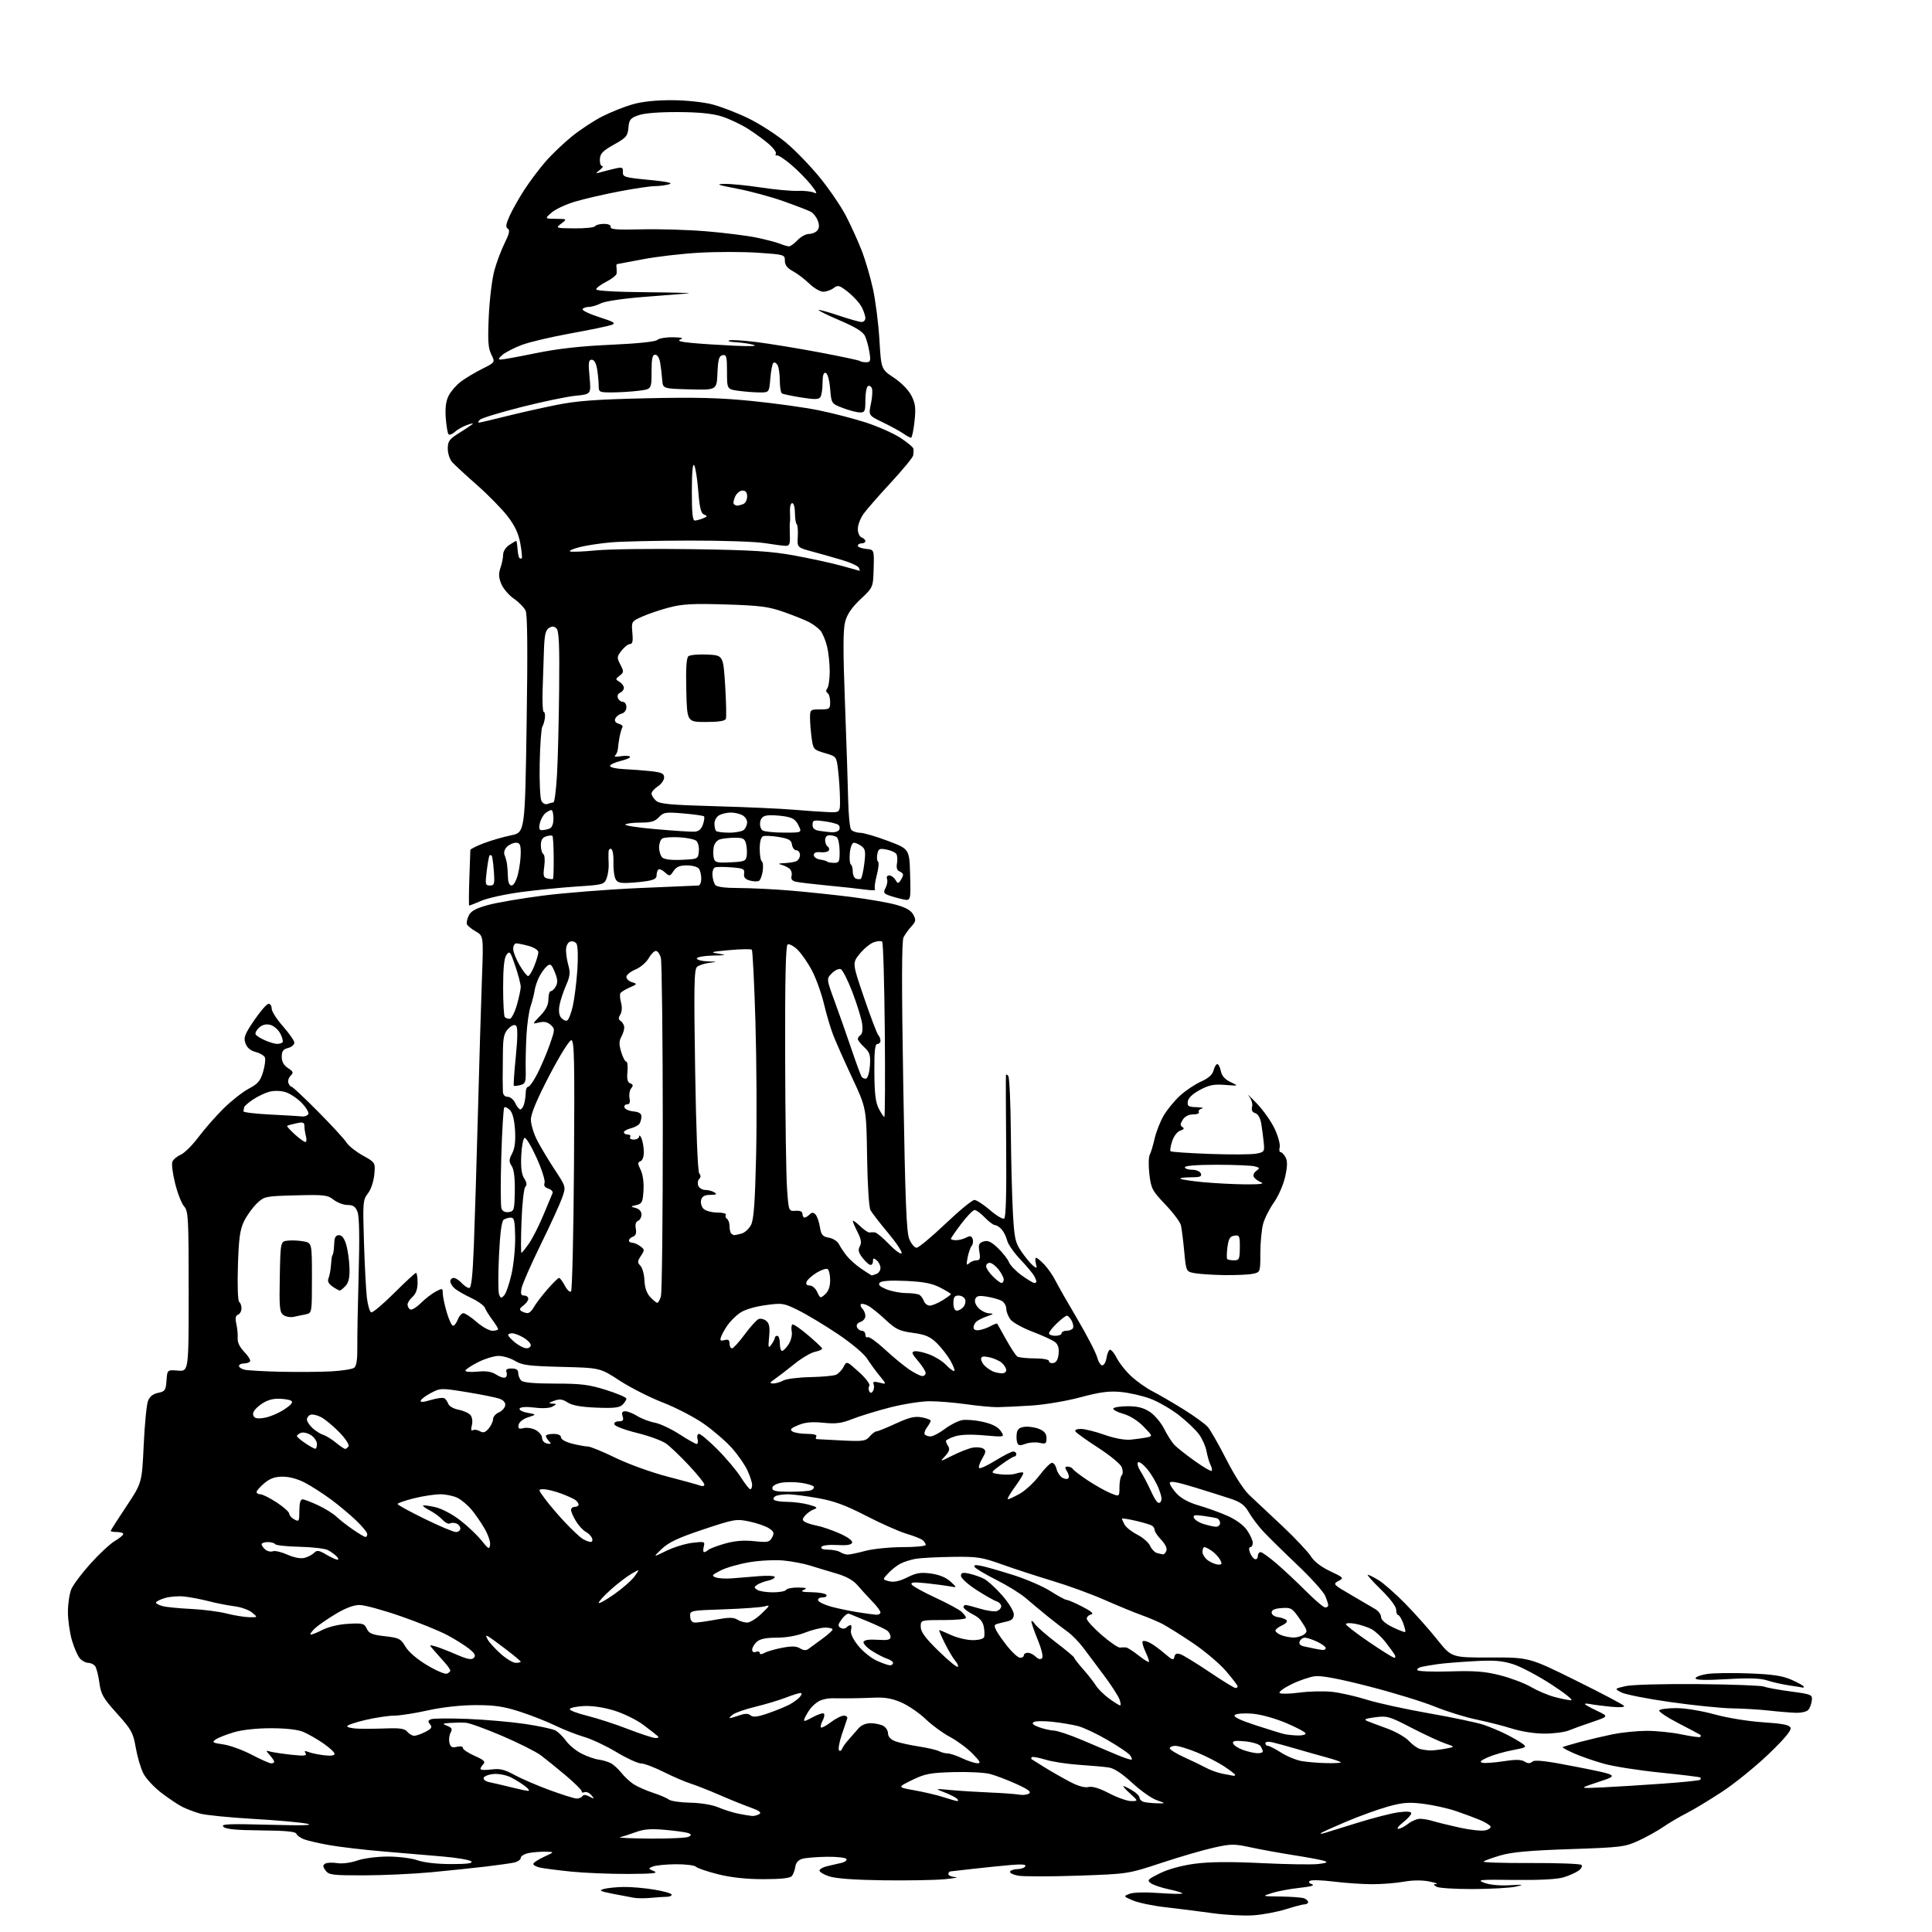<?xml version="1.0" encoding="UTF-8" standalone="no"?>
<svg 
  version="1.1" 
  xmlns="http://www.w3.org/2000/svg" 
  xmlns:xlink="http://www.w3.org/1999/xlink" 
  xmlns:svg="http://www.w3.org/2000/svg"
  xmlns:rdf="http://www.w3.org/1999/02/22-rdf-syntax-ns#"
  xmlns:cc="http://creativecommons.org/ns#"
  xmlns:dc="http://purl.org/dc/elements/1.1/"
  viewBox="0 0 768 768"
  width="768"
  height="768"
>
<style>svg {background-color: white; }</style>"
<path stroke="none" fill="black" fill-rule="evenodd" d="M498.34,761.36C494.58,761.63 487.23,761.25 482.00,760.52C476.77,759.79 468.40,758.73 463.38,758.17C458.37,757.60 452.52,756.39 450.38,755.47C446.51,753.82 446.51,753.81 449.00,752.82C450.47,752.24 455.30,752.11 460.75,752.51C465.84,752.88 470.00,752.95 470.00,752.66C470.00,752.38 467.58,751.64 464.63,751.03C461.68,750.41 458.46,749.32 457.48,748.61C455.86,747.42 456.21,747.05 461.14,744.63C464.51,742.98 469.82,741.54 475.05,740.85C480.85,740.09 489.14,740.01 501.50,740.62C511.40,741.10 521.52,741.26 524.00,740.98C527.34,740.59 527.98,740.27 526.50,739.76C525.40,739.37 520.00,738.36 514.50,737.50C509.00,736.64 501.24,735.24 497.25,734.37C490.58,732.92 489.40,732.93 482.44,734.48C478.29,735.40 468.93,738.13 461.65,740.54C448.40,744.92 448.40,744.92 428.40,745.61C417.40,745.99 406.72,745.98 404.67,745.60C402.62,745.21 401.21,744.47 401.53,743.95C401.85,743.43 403.19,743.00 404.50,743.00C405.81,743.00 407.19,742.51 407.56,741.91C408.03,741.15 406.33,740.98 401.86,741.36C398.36,741.66 391.68,742.34 387.00,742.87C382.32,743.41 378.16,743.88 377.75,743.92C377.34,743.96 377.00,744.45 377.00,745.00C377.00,745.55 378.24,746.08 379.75,746.18C381.26,746.27 379.35,746.65 375.50,747.02C371.65,747.39 360.62,747.58 351.00,747.45C339.52,747.29 332.13,746.74 329.51,745.85C327.32,745.11 325.63,744.05 325.76,743.50C325.89,742.95 327.23,742.21 328.75,741.85C330.26,741.50 332.76,740.92 334.29,740.57C335.83,740.23 336.81,739.50 336.48,738.97C336.15,738.44 332.65,738.04 328.69,738.10C324.74,738.15 320.38,738.51 319.00,738.89C317.36,739.34 316.38,740.43 316.15,742.04C315.96,743.39 315.35,745.06 314.78,745.75C314.08,746.60 310.49,747.00 303.50,747.00C296.69,747.00 290.65,746.35 285.49,745.06C281.21,743.99 277.24,742.64 276.66,742.06C276.08,741.48 272.43,741.03 268.55,741.07C264.67,741.11 260.60,741.51 259.50,741.97C257.59,742.75 257.62,742.84 260.00,743.83C261.92,744.63 259.48,744.88 249.50,744.92C242.35,744.94 232.22,744.52 227.00,743.99C221.78,743.45 216.26,742.74 214.75,742.42C213.24,742.10 212.00,741.44 212.00,740.96C212.00,740.47 213.91,739.20 216.25,738.12C220.50,736.17 220.50,736.17 216.87,736.08C214.88,736.04 211.84,736.28 210.12,736.62C208.41,736.97 207.00,737.83 207.00,738.55C207.00,739.26 205.76,740.10 204.25,740.42C202.74,740.73 197.68,741.44 193.00,742.00C188.32,742.55 178.65,743.56 171.50,744.24C164.35,744.91 152.28,745.47 144.67,745.48C132.12,745.50 130.71,745.32 129.42,743.56C128.30,742.03 128.27,741.45 129.25,740.84C129.94,740.41 132.07,740.31 134.00,740.62C136.03,740.94 139.39,740.51 142.00,739.60C144.55,738.71 149.81,738.02 154.12,738.01C158.38,738.01 163.62,738.66 166.00,739.50C168.58,740.41 173.82,741.00 179.33,741.00C185.77,741.00 188.09,740.69 187.33,739.93C186.74,739.34 181.59,738.46 175.88,737.98C170.17,737.49 159.43,736.58 152.00,735.95C144.57,735.32 135.12,734.21 131.00,733.48C126.88,732.76 122.31,731.70 120.85,731.15C119.40,730.59 118.03,729.59 117.81,728.93C117.53,728.08 113.40,727.70 103.75,727.61C93.85,727.53 89.74,727.14 88.80,726.17C87.72,725.07 90.80,724.93 107.00,725.37C120.52,725.73 125.12,725.60 122.00,724.94C119.53,724.42 109.85,723.56 100.50,723.03C91.15,722.49 81.70,721.54 79.50,720.92C77.30,720.29 74.15,719.10 72.50,718.27C70.85,717.44 67.11,714.94 64.18,712.71C61.26,710.48 58.02,707.00 56.99,704.97C55.95,702.95 54.60,698.34 53.97,694.73C52.92,688.74 52.28,687.57 46.52,681.17C40.95,674.99 40.13,673.54 39.49,668.83C39.10,665.90 38.32,662.94 37.77,662.25C37.21,661.56 35.98,661.00 35.03,661.00C34.09,661.00 32.61,660.21 31.75,659.25C30.90,658.29 29.48,655.06 28.60,652.07C27.72,649.08 27.00,644.00 27.00,640.79C27.00,637.57 27.61,633.49 28.35,631.72C29.10,629.95 32.55,625.35 36.03,621.50C39.50,617.65 43.84,613.62 45.67,612.55C47.50,611.48 49.00,610.25 49.00,609.80C49.00,609.36 47.88,609.00 46.50,609.00C45.12,609.00 44.00,608.81 44.00,608.57C44.00,608.33 46.79,603.95 50.21,598.82C56.42,589.50 56.42,589.50 57.12,574.50C57.50,566.25 58.27,558.33 58.83,556.89C59.51,555.15 60.84,554.08 62.86,553.68C65.59,553.13 65.91,552.66 66.19,548.79C66.50,544.50 66.50,544.50 70.75,544.84C75.00,545.17 75.00,545.17 75.00,513.40C75.00,484.14 74.86,481.47 73.19,479.56C72.19,478.43 70.59,474.35 69.63,470.49C68.66,466.63 68.16,462.74 68.51,461.83C68.86,460.92 70.35,459.67 71.82,459.03C73.29,458.40 76.47,455.26 78.87,452.04C81.28,448.83 85.78,443.70 88.87,440.64C91.97,437.58 96.48,434.04 98.90,432.76C102.51,430.86 103.52,429.68 104.57,426.11C105.28,423.73 105.61,421.16 105.32,420.39C105.03,419.63 103.37,418.64 101.65,418.19C99.54,417.64 98.20,416.50 97.57,414.72C96.76,412.43 97.25,411.15 101.07,405.55C103.51,401.97 106.06,399.04 106.75,399.02C107.44,399.01 108.00,399.88 108.00,400.97C108.00,402.05 110.03,405.21 112.50,408.00C114.97,410.79 117.00,413.72 117.00,414.51C117.00,415.31 115.87,416.24 114.50,416.59C112.56,417.08 112.00,417.86 112.00,420.09C112.00,422.03 112.79,423.47 114.47,424.57C116.62,425.98 116.76,426.39 115.52,427.63C114.73,428.41 114.34,429.72 114.65,430.53C114.96,431.34 115.53,432.00 115.92,432.00C116.32,432.00 121.08,436.48 126.51,441.96C131.93,447.43 137.00,452.95 137.77,454.21C138.54,455.47 141.43,457.77 144.20,459.32C149.24,462.13 149.24,462.13 148.78,466.96C148.51,469.73 147.43,472.91 146.24,474.42C144.28,476.91 144.19,477.96 144.68,493.78C144.96,502.98 145.49,512.94 145.85,515.92C146.21,518.90 146.98,521.49 147.56,521.69C148.15,521.88 152.25,518.43 156.68,514.02C161.10,509.61 165.01,506.00 165.36,506.00C165.71,506.00 166.00,507.73 166.00,509.85C166.00,512.42 165.34,514.29 164.00,515.50C162.90,516.50 162.00,517.89 162.00,518.60C162.00,519.30 162.47,520.17 163.04,520.52C163.61,520.88 165.52,519.74 167.29,518.00C169.05,516.25 171.74,514.18 173.25,513.39C175.84,512.03 176.00,512.07 176.00,514.07C176.00,515.24 176.71,518.62 177.57,521.60C178.43,524.57 179.57,527.00 180.10,527.00C180.62,527.00 181.48,525.88 182.00,524.50C182.52,523.12 183.52,522.01 184.23,522.02C184.93,522.03 187.30,523.60 189.49,525.52C191.68,527.43 194.50,529.00 195.74,529.00C196.98,529.00 198.00,528.70 198.00,528.34C198.00,527.98 196.95,526.30 195.68,524.59C194.40,522.89 193.08,520.77 192.76,519.88C192.43,518.99 189.99,517.23 187.33,515.97C184.67,514.72 181.71,513.02 180.75,512.19C179.79,511.37 179.00,510.08 179.00,509.35C179.00,508.61 179.61,508.00 180.35,508.00C181.08,508.00 182.50,508.90 183.50,510.00C184.50,511.10 185.85,512.00 186.51,512.00C187.37,512.00 187.89,507.23 188.36,495.25C188.72,486.04 189.45,462.30 189.98,442.50C190.50,422.70 191.22,398.74 191.57,389.26C192.21,372.03 192.21,372.03 189.12,370.26C187.42,369.29 185.84,368.00 185.60,367.39C185.37,366.78 185.71,365.21 186.36,363.90C187.24,362.13 189.22,361.06 194.03,359.75C197.59,358.77 207.47,357.09 216.00,356.00C224.53,354.91 241.62,353.57 254.00,353.02C266.38,352.48 277.01,352.02 277.62,352.01C278.24,352.01 278.76,350.76 278.76,349.25C278.77,347.74 278.32,345.94 277.77,345.25C277.21,344.56 275.07,344.00 273.00,344.00C270.22,344.00 268.85,344.58 267.74,346.25C266.30,348.41 266.16,348.43 264.29,346.75C263.22,345.78 262.04,345.30 261.67,345.66C261.30,346.03 261.00,347.10 261.00,348.03C261.00,349.29 259.81,349.89 256.36,350.36C253.81,350.71 250.24,351.00 248.43,351.00C245.89,351.00 244.97,350.48 244.42,348.75C244.02,347.51 243.77,344.62 243.86,342.31C243.94,340.01 243.56,337.85 243.01,337.50C242.45,337.16 241.95,337.70 241.90,338.69C241.84,339.69 241.87,341.86 241.96,343.53C242.04,345.20 241.68,347.72 241.14,349.13C240.20,351.59 239.75,351.72 229.52,352.38C223.66,352.76 213.73,353.75 207.44,354.57C201.15,355.40 193.94,356.96 191.42,358.04C188.90,359.12 186.69,360.00 186.52,360.00C186.34,360.00 186.37,355.16 186.57,349.25C186.78,343.34 186.96,338.21 186.97,337.87C186.99,337.52 189.36,336.33 192.25,335.22C195.14,334.12 200.01,332.70 203.09,332.07C208.68,330.93 208.68,330.93 209.34,288.01C209.79,258.66 209.67,244.36 208.95,242.78C208.37,241.51 206.27,239.36 204.30,238.00C202.32,236.65 200.07,234.02 199.29,232.16C198.22,229.59 198.14,228.05 198.94,225.74C199.52,224.07 200.00,221.70 200.00,220.47C200.00,219.19 201.06,217.53 202.46,216.62C203.82,215.73 205.06,215.00 205.21,215.00C205.37,215.00 205.60,216.41 205.72,218.14C205.84,219.86 206.18,221.51 206.47,221.80C206.76,222.10 207.19,222.15 207.41,221.92C207.64,221.69 207.38,219.03 206.83,216.00C206.12,212.07 204.68,209.00 201.79,205.24C199.56,202.34 194.08,196.75 189.62,192.82C185.15,188.88 180.71,184.78 179.75,183.72C178.79,182.65 178.00,180.23 178.00,178.35C178.00,175.31 178.58,174.56 183.00,171.81C185.75,170.10 188.00,168.55 188.00,168.38C188.00,168.20 186.76,168.52 185.25,169.09C183.74,169.67 181.71,170.86 180.75,171.73C179.78,172.61 178.68,173.01 178.31,172.64C177.93,172.26 177.44,169.34 177.20,166.14C176.91,162.06 177.26,159.39 178.39,157.21C179.27,155.50 181.46,153.01 183.25,151.66C185.04,150.32 188.83,148.06 191.68,146.63C196.86,144.04 196.86,144.04 195.30,140.90C194.04,138.37 193.85,135.46 194.30,125.64C194.61,118.96 195.61,110.80 196.52,107.50C197.43,104.20 199.28,99.29 200.63,96.58C202.47,92.89 202.78,91.48 201.86,90.91C200.92,90.33 201.09,89.14 202.56,85.85C203.63,83.48 206.23,78.87 208.33,75.61C210.44,72.34 214.22,67.30 216.72,64.40C219.22,61.50 224.02,56.91 227.38,54.19C230.75,51.47 236.22,47.88 239.55,46.21C242.88,44.54 248.21,42.41 251.40,41.49C255.10,40.41 260.69,39.81 266.91,39.83C272.53,39.84 279.34,40.54 283.06,41.48C286.60,42.38 293.18,44.92 297.68,47.13C302.18,49.34 308.90,53.70 312.61,56.82C316.33,59.94 322.40,66.25 326.10,70.83C329.80,75.40 334.39,82.15 336.29,85.83C338.19,89.50 340.96,95.57 342.43,99.32C343.91,103.07 345.97,110.04 347.01,114.82C348.05,119.59 349.21,128.74 349.59,135.14C350.28,146.78 350.28,146.78 355.33,150.14C358.30,152.11 361.17,155.06 362.30,157.28C363.89,160.40 364.11,162.19 363.53,167.53C363.15,171.09 362.53,174.00 362.14,174.00C361.76,174.00 360.38,173.26 359.09,172.35C357.79,171.44 354.14,169.44 350.97,167.91C345.22,165.12 345.22,165.12 346.20,160.52C346.74,157.98 346.92,155.23 346.60,154.39C346.28,153.56 345.56,153.15 345.01,153.50C344.45,153.84 344.00,156.34 344.00,159.06C344.00,163.53 343.79,163.99 341.75,163.95C340.51,163.92 337.48,163.12 335.00,162.17C330.50,160.45 330.50,160.45 330.00,154.55C329.71,151.11 328.98,148.48 328.25,148.24C327.38,147.96 327.00,149.15 326.98,152.17C326.98,154.55 326.60,157.08 326.15,157.80C325.49,158.83 323.93,158.87 318.49,158.00C314.73,157.40 311.29,156.68 310.83,156.39C310.37,156.11 309.99,153.77 309.98,151.19C309.98,148.61 309.55,145.84 309.04,145.03C308.53,144.22 307.78,143.88 307.39,144.28C306.99,144.68 306.46,147.48 306.21,150.50C305.75,156.00 305.75,156.00 302.02,156.00C299.96,156.00 296.19,155.71 293.64,155.36C289.00,154.73 289.00,154.73 289.00,147.79C289.00,141.72 288.78,140.90 287.25,141.19C285.83,141.46 285.44,142.78 285.20,148.29C284.91,155.07 284.91,155.07 274.20,154.78C263.50,154.50 263.50,154.50 263.24,151.00C263.10,149.07 262.74,146.04 262.44,144.25C262.13,142.32 261.32,141.00 260.45,141.00C259.32,141.00 259.00,142.52 259.00,147.86C259.00,154.72 259.00,154.72 253.75,155.35C250.86,155.70 246.14,155.99 243.25,155.99C238.19,156.00 238.00,155.90 237.99,153.25C237.98,151.74 237.70,148.81 237.36,146.75C236.96,144.34 236.20,143.00 235.23,143.00C233.96,143.00 233.82,144.12 234.35,149.86C234.99,156.71 234.99,156.71 228.74,157.32C225.31,157.66 215.61,159.69 207.20,161.82C198.78,163.96 191.38,166.22 190.75,166.85C190.12,167.48 189.95,168.00 190.37,168.00C190.79,168.00 195.49,166.90 200.82,165.56C206.14,164.22 215.22,162.17 221.00,161.01C229.35,159.33 236.72,158.78 257.00,158.32C276.84,157.88 286.17,158.12 299.00,159.41C308.07,160.32 319.96,161.98 325.41,163.09C330.86,164.20 339.25,166.37 344.06,167.91C348.86,169.46 355.09,172.21 357.90,174.03C360.70,175.85 363.05,177.82 363.12,178.42C363.18,179.01 363.14,180.17 363.02,180.99C362.90,181.81 358.91,186.68 354.15,191.82C349.39,196.95 344.49,202.56 343.25,204.29C342.01,206.03 341.00,208.71 341.00,210.25C341.00,211.83 341.66,213.32 342.50,213.64C343.32,213.95 344.00,214.62 344.00,215.11C344.00,215.60 343.32,216.00 342.50,216.00C341.68,216.00 341.00,216.42 341.00,216.94C341.00,217.45 342.46,218.01 344.25,218.19C347.50,218.50 347.50,218.50 347.29,226.00C347.07,233.50 347.07,233.50 342.09,238.18C338.62,241.45 336.77,244.15 335.97,247.11C335.12,250.26 335.10,258.58 335.89,279.43C336.47,294.87 337.04,312.23 337.16,318.00C337.28,323.77 337.80,329.06 338.31,329.75C338.83,330.44 340.43,331.02 341.87,331.04C343.32,331.06 348.32,332.52 353.00,334.29C361.50,337.50 361.50,337.50 361.79,347.84C362.07,358.17 362.07,358.17 358.79,357.46C356.98,357.07 354.47,356.36 353.21,355.88C351.25,355.14 351.08,354.72 352.04,352.93C352.65,351.78 352.91,350.20 352.61,349.42C352.29,348.60 352.67,348.00 353.48,348.00C354.26,348.00 355.36,348.79 355.93,349.75C356.83,351.28 357.09,351.31 357.97,350.00C358.52,349.18 358.98,348.15 358.98,347.72C358.99,347.29 358.34,346.69 357.54,346.38C356.58,346.01 356.25,344.91 356.57,343.16C356.84,341.70 356.70,340.01 356.28,339.41C355.85,338.81 354.09,338.04 352.36,337.70C349.59,337.17 349.16,337.39 348.74,339.57C348.48,340.93 348.62,342.26 349.04,342.53C349.47,342.79 349.23,345.23 348.52,347.94C347.80,350.66 347.50,353.19 347.86,353.58C348.21,353.96 346.48,353.99 344.00,353.64C341.52,353.30 334.77,352.56 329.00,352.01C323.23,351.45 317.53,350.78 316.34,350.50C314.85,350.16 314.33,349.45 314.66,348.18C314.92,347.18 314.55,345.88 313.82,345.29C313.09,344.70 311.60,343.99 310.50,343.72C309.16,343.39 309.54,343.19 311.67,343.12C313.41,343.05 315.55,342.73 316.42,342.39C317.29,342.06 318.00,340.93 318.00,339.89C318.00,338.85 317.36,338.00 316.57,338.00C315.78,338.00 315.00,337.00 314.82,335.77C314.56,333.95 313.60,333.39 309.60,332.72C306.90,332.27 304.09,332.14 303.35,332.42C302.50,332.75 302.00,334.58 302.00,337.41C302.00,339.87 302.37,342.11 302.83,342.40C303.29,342.68 303.45,344.39 303.20,346.21C302.94,348.02 302.28,349.78 301.74,350.13C301.20,350.48 299.58,350.44 298.13,350.05C296.21,349.53 295.58,348.78 295.80,347.27C296.06,345.44 295.47,345.15 290.80,344.79C287.88,344.56 284.95,344.56 284.27,344.79C283.59,345.01 283.11,346.39 283.20,347.85C283.29,349.31 283.79,351.06 284.30,351.75C284.93,352.58 288.15,353.00 293.87,353.01C298.62,353.02 307.90,353.48 314.50,354.04C321.10,354.60 331.90,355.74 338.50,356.57C345.10,357.41 353.04,358.79 356.13,359.64C360.11,360.74 362.15,361.91 363.06,363.60C364.18,365.70 364.08,366.30 362.30,368.25C361.17,369.49 359.77,371.44 359.18,372.58C358.42,374.06 358.39,391.39 359.07,431.90C359.84,477.67 360.32,489.82 361.46,492.57C362.25,494.46 363.55,496.00 364.35,496.00C365.15,496.00 370.30,491.72 375.79,486.50C381.29,481.27 386.48,477.00 387.33,477.00C388.18,477.00 390.96,478.81 393.51,481.01C396.06,483.22 398.61,484.74 399.18,484.39C399.86,483.97 400.13,474.26 399.97,456.13C399.84,440.93 399.80,428.05 399.88,427.50C399.96,426.95 400.39,427.07 400.83,427.76C401.27,428.46 401.72,438.36 401.82,449.76C401.92,461.17 402.29,475.68 402.64,482.00C403.22,492.37 403.55,493.90 406.06,497.56C407.58,499.79 409.62,502.26 410.59,503.06C412.19,504.37 412.29,504.30 411.77,502.25C411.45,501.01 411.51,500.00 411.91,500.00C412.30,500.00 413.78,501.24 415.20,502.75C416.61,504.26 418.56,507.07 419.52,509.00C420.49,510.93 424.40,517.80 428.23,524.28C432.05,530.76 435.62,537.65 436.15,539.59C436.70,541.57 437.65,542.95 438.31,542.73C438.97,542.52 439.65,541.25 439.83,539.92C440.02,538.59 440.54,537.11 441.00,536.63C441.46,536.15 442.74,537.53 443.85,539.70C444.95,541.86 447.67,545.27 449.88,547.27C452.10,549.28 455.84,551.90 458.20,553.10C460.57,554.31 466.03,557.48 470.35,560.16C474.67,562.84 479.07,566.03 480.13,567.26C481.19,568.49 484.53,574.35 487.55,580.27C490.87,586.78 494.51,592.38 496.77,594.45C498.82,596.33 504.69,601.84 509.82,606.69C514.95,611.53 520.03,616.94 521.12,618.70C522.37,620.72 525.19,622.89 528.74,624.57C534.20,627.15 534.30,627.27 532.03,628.48C529.78,629.69 529.95,629.88 537.10,634.02C541.17,636.39 545.51,638.93 546.75,639.68C547.99,640.43 549.00,641.85 549.00,642.82C549.00,643.95 550.70,645.43 553.62,646.85C556.16,648.08 558.40,648.93 558.60,648.73C558.80,648.53 558.42,646.94 557.76,645.18C557.10,643.43 556.21,642.00 555.78,642.00C555.35,642.00 555.00,641.05 555.00,639.90C555.00,638.64 552.56,635.41 548.97,631.90C545.66,628.65 543.30,626.00 543.72,626.00C544.15,626.01 546.08,626.96 548.00,628.13C549.92,629.30 554.66,633.46 558.52,637.38C562.37,641.29 568.12,647.75 571.28,651.71C577.03,658.93 577.03,658.93 592.45,658.88C607.87,658.84 607.87,658.84 626.44,668.03C636.66,673.08 645.27,677.62 645.58,678.12C645.91,678.66 643.73,678.79 640.32,678.45C637.12,678.13 633.49,677.67 632.25,677.42C631.01,677.17 630.00,677.15 630.00,677.37C630.00,677.60 632.14,678.80 634.75,680.04C639.50,682.29 639.50,682.29 633.00,684.50C629.42,685.71 625.17,687.24 623.54,687.91C621.91,688.57 617.63,689.13 614.04,689.14C610.19,689.16 604.83,688.33 601.00,687.13C597.42,686.01 591.04,684.39 586.80,683.52C582.57,682.65 575.14,680.34 570.30,678.38C565.46,676.41 553.62,672.79 544.00,670.33C532.15,667.29 525.27,666.00 522.69,666.33C520.59,666.60 516.39,668.04 513.35,669.53C510.32,671.01 508.21,672.58 508.67,673.00C509.12,673.42 512.65,673.35 516.50,672.84C520.35,672.33 526.16,672.18 529.41,672.52C532.67,672.86 538.84,674.25 543.13,675.60C547.43,676.96 558.62,679.41 568.01,681.06C577.40,682.70 587.20,684.77 589.79,685.64C592.38,686.52 596.52,688.27 599.00,689.54C601.48,690.80 604.33,692.46 605.34,693.23C607.02,694.48 606.64,694.71 601.30,695.71C598.06,696.31 593.63,697.59 591.45,698.55C588.59,699.82 587.99,700.42 589.26,700.73C590.23,700.96 593.99,700.69 597.61,700.13C602.39,699.38 604.69,699.41 606.01,700.24C607.35,701.08 608.19,701.09 609.18,700.27C610.18,699.44 614.69,699.98 627.01,702.41C643.50,705.68 643.50,705.68 635.50,708.32C627.50,710.96 627.50,710.96 637.00,710.52C642.23,710.27 652.99,709.60 660.92,709.03C668.84,708.47 675.56,707.78 675.83,707.50C676.11,707.23 676.15,706.82 675.92,706.59C675.69,706.37 668.52,705.49 660.00,704.63C651.48,703.77 641.35,702.18 637.50,701.09C633.65,700.01 628.33,698.16 625.67,696.98C623.01,695.80 620.98,694.69 621.17,694.52C621.35,694.36 624.42,693.44 628.00,692.48C631.58,691.53 637.42,690.15 641.00,689.41C644.58,688.68 650.65,688.06 654.50,688.04C658.35,688.02 664.63,688.66 668.46,689.46C672.29,690.26 675.63,690.71 675.88,690.46C676.13,690.21 676.15,689.84 675.92,689.64C675.69,689.45 671.79,687.37 667.26,685.04C662.72,682.70 659.26,680.38 659.57,679.89C659.87,679.40 662.91,679.00 666.32,679.00C669.83,679.00 676.41,680.07 681.51,681.48C686.61,682.89 694.97,684.25 700.84,684.63C708.75,685.15 711.32,685.67 711.77,686.83C712.16,687.86 709.32,691.26 703.02,697.30C697.88,702.22 689.59,708.94 684.59,712.23C679.59,715.51 673.25,719.34 670.50,720.74C667.75,722.13 663.57,724.59 661.22,726.20C658.86,727.82 654.38,730.31 651.26,731.74C645.91,734.19 644.31,734.38 624.04,735.06C608.12,735.59 600.93,736.24 596.50,737.54C593.20,738.51 590.15,739.61 589.72,739.99C589.28,740.36 597.68,740.63 608.37,740.58C619.07,740.54 628.20,740.87 628.66,741.33C629.12,741.79 628.61,742.81 627.53,743.60C626.45,744.39 623.75,745.59 621.53,746.27C618.95,747.05 611.93,747.42 602.00,747.30C588.09,747.12 586.86,747.24 590.00,748.44C592.10,749.25 596.10,749.64 600.00,749.42C605.72,749.11 606.02,749.17 602.50,749.97C600.30,750.47 592.65,750.90 585.50,750.93C578.35,750.95 571.83,750.53 571.00,750.00C569.67,749.14 569.67,749.02 571.00,748.91C571.83,748.84 570.48,748.38 568.00,747.89C565.24,747.35 561.40,747.39 558.07,748.00C555.08,748.55 549.44,749.00 545.54,749.00C541.64,749.00 534.73,748.53 530.19,747.96C525.64,747.39 521.41,747.25 520.78,747.64C520.02,748.10 520.29,748.58 521.57,749.03C522.80,749.46 521.04,749.97 516.66,750.44C512.90,750.85 507.95,751.77 505.66,752.49C501.50,753.80 501.50,753.80 509.17,753.90C513.39,753.96 517.55,754.27 518.42,754.61C519.29,754.94 520.00,755.62 520.00,756.11C520.00,756.60 519.38,757.00 518.63,757.00C517.88,757.00 514.54,757.87 511.22,758.93C507.89,759.99 502.10,761.08 498.34,761.36zM258.89,754.41C256.48,754.64 253.38,754.64 252.00,754.40C250.62,754.17 246.80,753.44 243.50,752.79C238.50,751.80 237.92,751.49 240.00,750.90C241.38,750.52 244.89,750.15 247.81,750.10C250.73,750.04 256.24,750.52 260.06,751.15C263.88,751.78 267.00,752.68 267.00,753.15C267.00,753.62 266.16,754.00 265.14,754.00C264.12,754.00 261.30,754.19 258.89,754.41zM258.50,730.87C266.20,730.92 273.10,730.59 273.83,730.12C274.91,729.44 274.87,729.16 273.62,728.68C272.77,728.36 268.68,727.78 264.54,727.41C258.82,726.89 255.98,727.10 252.75,728.29C250.41,729.15 247.60,730.06 246.50,730.31C245.40,730.56 250.80,730.81 258.50,730.87zM526.50,728.66C527.60,728.33 533.54,726.49 539.70,724.57C545.86,722.65 553.17,720.78 555.95,720.41C559.25,719.97 561.00,720.11 561.00,720.80C561.00,721.38 559.54,723.01 557.75,724.42C555.96,725.83 555.10,726.98 555.84,726.99C556.58,727.00 558.33,726.10 559.73,725.00C561.13,723.90 563.27,723.00 564.49,723.00C565.70,723.00 568.01,723.40 569.60,723.90C571.20,724.39 575.98,725.57 580.23,726.51C584.49,727.45 589.12,727.94 590.52,727.58C591.93,727.23 592.81,726.50 592.47,725.96C592.14,725.41 590.21,724.27 588.18,723.42C586.16,722.57 581.88,720.98 578.67,719.90C575.46,718.81 569.69,717.53 565.85,717.05C560.06,716.32 557.62,716.51 551.76,718.13C547.85,719.22 540.35,721.93 535.08,724.16C529.81,726.40 525.27,728.45 525.00,728.74C524.73,729.02 525.40,728.98 526.50,728.66zM299.00,721.88C299.82,721.93 301.11,721.58 301.86,721.11C302.82,720.50 301.82,719.75 298.36,718.52C295.69,717.57 290.12,715.32 286.00,713.52C281.88,711.73 276.70,709.69 274.50,708.99C272.30,708.29 267.47,706.21 263.77,704.36C260.08,702.51 256.03,700.99 254.77,700.98C253.52,700.97 249.16,698.96 245.08,696.51C241.00,694.05 235.22,691.33 232.23,690.46C229.24,689.59 224.03,687.54 220.65,685.91C217.27,684.27 210.90,681.77 206.50,680.36C200.17,678.32 196.52,677.79 189.00,677.81C183.14,677.82 175.89,678.63 170.07,679.91C164.88,681.06 158.84,682.00 156.64,682.00C154.44,682.00 149.35,682.77 145.32,683.70C141.30,684.64 138.00,685.77 138.00,686.20C138.00,686.64 139.91,687.08 142.25,687.17C144.59,687.26 149.67,687.22 153.55,687.07C159.01,686.87 160.89,687.16 161.92,688.40C162.65,689.28 163.89,690.00 164.67,690.00C165.46,690.00 167.46,689.30 169.12,688.44C171.57,687.17 171.92,686.61 170.96,685.45C170.02,684.32 170.11,683.89 171.37,683.41C172.25,683.07 178.71,683.02 185.73,683.29C192.76,683.57 203.04,684.46 208.60,685.28C214.15,686.10 219.63,687.27 220.78,687.88C221.92,688.49 223.83,690.36 225.01,692.02C226.20,693.68 228.96,695.96 231.16,697.08C233.35,698.20 236.42,699.27 237.98,699.47C239.54,699.67 241.72,700.32 242.83,700.91C243.94,701.50 245.81,703.22 247.00,704.72C248.18,706.23 250.35,708.25 251.82,709.22C253.30,710.19 256.75,711.73 259.50,712.63C262.25,713.53 265.12,714.76 265.88,715.36C266.63,715.96 270.46,716.52 274.38,716.60C278.56,716.68 283.15,717.44 285.50,718.44C287.70,719.38 291.30,720.52 293.50,720.97C295.70,721.41 298.18,721.82 299.00,721.88zM460.00,716.84C463.50,716.91 463.50,716.91 459.77,715.58C457.71,714.85 453.32,711.74 450.01,708.67C446.05,705.00 442.87,702.92 440.74,702.60C438.96,702.33 433.68,701.86 429.00,701.55C424.32,701.24 418.29,700.32 415.59,699.49C412.88,698.67 410.44,698.22 410.17,698.50C409.89,698.77 409.85,699.14 410.08,699.31C410.31,699.48 412.75,701.01 415.50,702.70C418.25,704.40 422.72,706.94 425.44,708.36C428.56,710.00 431.22,710.73 432.68,710.37C434.19,709.99 437.05,710.86 440.95,712.89C444.23,714.60 448.17,715.99 449.71,715.97C452.50,715.94 452.50,715.94 449.23,712.97C447.44,711.34 446.24,710.00 446.58,710.00C446.92,710.00 448.50,710.77 450.10,711.72C451.69,712.66 453.00,713.98 453.00,714.64C453.00,715.31 453.79,716.06 454.75,716.31C455.71,716.56 458.07,716.80 460.00,716.84zM380.45,715.93C381.03,715.97 381.02,715.62 380.43,715.03C379.89,714.49 377.66,713.36 375.48,712.51C371.50,710.97 371.50,710.97 378.00,711.58C381.57,711.91 388.55,712.35 393.50,712.55C398.45,712.75 403.65,713.13 405.05,713.39C406.45,713.66 408.24,713.47 409.03,712.98C410.10,712.32 408.80,711.33 403.99,709.15C400.42,707.53 395.70,705.74 393.50,705.17C391.30,704.60 384.75,704.27 378.94,704.44C369.72,704.71 367.65,705.11 362.54,707.61C356.70,710.47 356.70,710.47 363.60,711.70C367.39,712.37 372.52,713.58 375.00,714.39C377.48,715.20 379.93,715.90 380.45,715.93zM229.19,714.95C230.12,714.98 231.16,714.55 231.50,714.00C231.91,713.34 232.88,713.40 234.31,714.16C236.31,715.23 236.38,715.18 235.09,713.62C234.31,712.68 233.08,712.14 232.35,712.42C231.62,712.70 231.13,712.57 231.26,712.14C231.39,711.71 228.57,708.89 225.00,705.87C221.43,702.86 216.92,699.21 214.99,697.76C213.06,696.32 206.15,692.85 199.62,690.05C193.10,687.26 186.58,684.90 185.13,684.81C183.68,684.71 180.93,684.75 179.00,684.88C175.80,685.11 175.69,685.20 177.79,686.05C179.65,686.79 179.90,687.33 179.10,688.82C178.55,689.84 178.36,691.65 178.67,692.83C179.11,694.52 179.74,694.85 181.61,694.38C183.01,694.03 184.00,694.23 184.00,694.84C184.00,695.43 186.10,696.84 188.68,697.98C192.27,699.56 193.08,700.32 192.18,701.22C191.53,701.87 191.00,702.75 191.00,703.18C191.00,703.61 192.91,703.71 195.25,703.40C198.67,702.95 200.48,703.37 204.50,705.56C207.25,707.06 213.55,709.78 218.50,711.60C223.45,713.41 228.26,714.92 229.19,714.95zM209.88,711.90C210.65,711.96 210.20,711.16 208.88,710.14C207.57,709.12 205.01,707.52 203.19,706.58C201.34,705.64 198.28,705.02 196.27,705.19C194.28,705.36 192.48,706.05 192.26,706.71C192.03,707.40 193.08,708.17 194.68,708.48C196.23,708.79 199.97,709.66 203.00,710.42C206.03,711.18 209.12,711.85 209.88,711.90zM490.25,705.89C490.66,705.95 491.00,705.80 491.00,705.55C491.00,705.30 489.09,703.81 486.75,702.25C484.41,700.68 479.57,698.18 476.00,696.69C472.43,695.21 468.49,694.00 467.25,694.00C466.01,694.00 465.00,694.44 465.00,694.97C465.00,695.50 467.59,697.11 470.75,698.54C473.91,699.97 477.84,701.87 479.49,702.76C481.13,703.66 484.05,704.70 485.99,705.08C487.92,705.46 489.84,705.82 490.25,705.89zM107.75,700.95C108.44,700.98 109.00,700.70 109.00,700.33C109.00,699.96 108.21,698.77 107.25,697.70C105.57,695.81 105.58,695.76 107.50,696.30C108.60,696.60 112.37,697.16 115.88,697.54C120.94,698.09 122.09,697.96 121.46,696.94C120.87,695.99 121.16,695.86 122.59,696.44C123.64,696.87 126.41,697.45 128.75,697.74C131.45,698.07 133.00,697.87 133.00,697.18C133.00,696.58 130.97,694.70 128.49,692.99C126.01,691.29 122.42,689.24 120.52,688.44C118.34,687.53 113.60,687.00 107.71,687.00C102.03,687.00 96.24,687.63 92.94,688.61C89.96,689.49 86.72,690.78 85.73,691.48C84.15,692.58 84.51,692.82 88.72,693.42C91.35,693.79 96.42,695.63 100.00,697.50C103.58,699.37 107.06,700.92 107.75,700.95zM388.45,700.92C390.05,700.99 389.71,700.28 386.60,697.10C384.51,694.96 380.48,691.98 377.65,690.47C374.82,688.97 370.48,685.79 368.00,683.41C365.52,681.04 361.25,678.08 358.50,676.85C354.84,675.21 351.95,674.67 347.75,674.84C344.59,674.98 340.09,675.09 337.75,675.11C335.41,675.12 332.21,675.11 330.64,675.09C329.07,675.07 326.82,675.56 325.64,676.18C324.46,676.81 322.82,678.24 322.00,679.38C321.18,680.51 320.20,682.18 319.83,683.09C319.26,684.49 319.76,684.42 323.01,682.64C325.13,681.48 327.15,680.82 327.51,681.18C327.87,681.54 327.64,682.81 327.00,684.00C326.36,685.19 326.07,686.40 326.35,686.69C326.64,686.97 328.40,686.03 330.28,684.60C332.15,683.17 334.48,682.00 335.45,682.00C336.44,682.00 337.01,682.55 336.75,683.25C336.50,683.94 335.50,686.89 334.54,689.81C333.58,692.74 333.13,695.44 333.54,695.81C333.94,696.19 334.48,695.91 334.74,695.19C335.00,694.47 336.17,692.82 337.35,691.52C338.53,690.22 340.28,688.22 341.24,687.08C342.31,685.80 344.17,685.00 346.06,685.00C347.75,685.00 350.00,685.47 351.07,686.04C352.13,686.60 353.00,687.97 353.00,689.06C353.00,690.30 354.03,691.45 355.75,692.13C357.26,692.72 361.43,693.66 365.00,694.21C368.57,694.76 372.28,695.61 373.24,696.11C374.19,696.60 375.77,697.01 376.74,697.03C377.71,697.04 380.30,697.90 382.50,698.95C384.70,699.99 387.38,700.87 388.45,700.92zM527.25,700.87C530.41,700.94 533.00,700.81 533.00,700.57C533.00,700.33 530.41,699.44 527.25,698.58C524.09,697.72 518.58,696.15 515.00,695.11C511.43,694.06 507.26,692.92 505.75,692.58C504.15,692.22 503.00,692.39 503.00,692.98C503.00,693.54 503.46,694.00 504.02,694.00C504.58,694.00 506.94,695.21 509.27,696.70C511.60,698.18 515.30,699.70 517.50,700.07C519.70,700.44 524.09,700.81 527.25,700.87zM449.87,699.46C450.10,699.24 449.73,698.38 449.06,697.57C448.38,696.76 444.38,694.08 440.17,691.63C435.95,689.17 430.70,686.70 428.50,686.14C426.30,685.57 421.73,684.81 418.35,684.44C414.96,684.07 411.61,684.12 410.90,684.56C410.01,685.11 410.68,685.74 413.06,686.60C414.95,687.29 417.62,687.89 419.00,687.94C420.38,687.99 425.32,689.66 430.00,691.63C434.68,693.61 440.96,696.28 443.98,697.56C446.99,698.83 449.64,699.69 449.87,699.46zM499.75,696.92C500.99,696.97 501.99,696.66 501.98,696.25C501.98,695.84 501.57,694.88 501.09,694.11C500.61,693.35 497.86,692.50 494.98,692.22C490.92,691.83 489.84,692.02 490.18,693.04C490.42,693.77 492.17,694.92 494.06,695.61C495.95,696.29 498.51,696.88 499.75,696.92zM568.50,695.83C569.60,695.86 572.30,695.55 574.50,695.14C578.50,694.40 578.50,694.40 574.50,693.05C572.30,692.31 566.28,689.51 561.11,686.84C552.35,682.29 551.39,682.01 546.64,682.64C542.69,683.17 541.99,683.50 543.52,684.14C544.61,684.59 548.20,685.94 551.50,687.14C554.80,688.35 558.65,690.55 560.05,692.05C561.45,693.55 563.47,695.00 564.55,695.27C565.62,695.54 567.40,695.79 568.50,695.83zM260.45,690.88C261.62,690.95 262.02,690.65 261.45,690.12C260.93,689.64 258.33,687.62 255.69,685.63C253.04,683.65 247.81,681.09 244.07,679.95C239.79,678.65 235.27,678.00 231.88,678.19C228.92,678.36 226.50,678.92 226.50,679.43C226.50,679.94 229.65,681.13 233.50,682.07C237.35,683.02 244.55,685.36 249.50,687.28C254.45,689.19 259.38,690.82 260.45,690.88zM515.75,689.88C517.54,689.95 519.00,689.59 519.00,689.09C519.00,688.59 515.51,686.72 511.25,684.92C506.68,683.00 501.11,681.47 497.68,681.20C494.42,680.95 491.40,681.20 490.84,681.76C490.15,682.45 492.85,683.76 499.16,685.82C504.30,687.50 509.40,689.07 510.50,689.32C511.60,689.57 513.96,689.82 515.75,689.88zM290.10,682.97C290.43,682.99 292.13,682.50 293.87,681.89C296.18,681.09 297.40,681.09 298.37,681.89C299.36,682.71 301.12,682.51 305.19,681.11C308.21,680.07 312.02,678.52 313.66,677.68C315.30,676.83 317.23,675.43 317.95,674.57C318.77,673.57 318.85,673.00 318.16,673.00C317.56,673.00 314.92,673.84 312.29,674.86C309.65,675.88 304.27,677.50 300.32,678.45C296.36,679.40 292.31,680.80 291.32,681.56C290.32,682.32 289.77,682.95 290.10,682.97zM713.63,680.85C711.36,680.76 706.58,680.37 703.00,679.96C699.42,679.56 692.90,679.17 688.50,679.10C684.10,679.02 673.03,677.89 663.91,676.59C654.79,675.30 646.06,673.57 644.53,672.77C641.73,671.30 641.73,671.30 646.12,670.27C648.65,669.68 660.85,669.34 675.00,669.46C688.48,669.58 700.27,670.02 701.22,670.44C702.17,670.85 706.89,671.72 711.72,672.37C720.12,673.49 720.49,673.65 720.23,675.94C720.08,677.26 719.47,678.94 718.86,679.67C718.22,680.44 716.01,680.94 713.63,680.85zM445.23,677.92C445.62,677.97 445.52,676.87 445.00,675.49C444.47,674.11 441.79,669.95 439.03,666.24C436.27,662.53 432.54,657.56 430.75,655.18C428.96,652.80 426.15,649.90 424.50,648.73C422.85,647.56 419.25,644.78 416.50,642.56C413.75,640.33 409.82,637.06 407.77,635.28C405.72,633.50 400.47,630.25 396.10,628.05C391.73,625.85 387.84,623.54 387.45,622.92C386.95,622.11 387.73,621.98 390.12,622.47C391.98,622.84 397.73,624.50 402.91,626.14C408.08,627.79 414.73,630.68 417.68,632.57C420.63,634.46 423.50,636.00 424.05,636.00C424.61,636.00 427.41,637.21 430.28,638.69C433.84,640.53 434.94,641.51 433.75,641.77C432.79,641.98 432.00,642.74 432.00,643.47C432.00,644.20 434.68,647.12 437.95,649.96C441.22,652.79 444.48,655.03 445.20,654.94C445.91,654.84 447.00,654.82 447.61,654.88C448.22,654.95 450.43,656.36 452.52,658.01C454.60,659.67 456.48,660.85 456.70,660.64C456.91,660.42 456.31,658.62 455.36,656.64C454.42,654.65 453.91,652.76 454.24,652.43C454.56,652.11 455.88,652.39 457.16,653.07C458.45,653.74 461.07,655.66 463.00,657.33C465.96,659.91 466.55,660.11 466.83,658.65C467.07,657.42 467.74,657.10 469.16,657.55C470.26,657.90 475.44,661.07 480.68,664.59C485.91,668.12 490.60,671.00 491.10,671.00C491.59,671.00 492.00,670.71 492.00,670.36C492.00,670.00 489.92,667.28 487.37,664.30C484.82,661.32 478.86,656.27 474.12,653.09C469.38,649.90 463.96,646.51 462.09,645.54C460.21,644.57 456.39,642.96 453.59,641.96C450.79,640.96 444.23,638.25 439.00,635.95C433.77,633.65 424.55,630.28 418.50,628.47C412.45,626.65 403.45,623.72 398.50,621.95C390.26,619.00 388.57,618.74 378.50,618.88C372.45,618.97 365.93,619.31 364.00,619.65C362.07,619.99 359.38,620.84 358.00,621.54C356.62,622.24 354.43,623.95 353.12,625.35C350.75,627.90 350.75,627.90 353.47,628.58C355.35,629.05 357.55,628.58 360.63,627.04C364.27,625.23 365.99,624.95 370.10,625.51C373.35,625.96 376.08,627.08 377.81,628.67C380.50,631.14 380.50,631.14 377.50,630.58C375.85,630.28 371.62,629.72 368.09,629.35C363.20,628.84 361.86,628.97 362.43,629.89C362.84,630.56 367.06,632.89 371.79,635.08C376.53,637.27 381.22,639.79 382.20,640.68C383.19,641.58 384.00,642.69 384.00,643.15C384.00,643.62 379.95,644.00 375.00,644.00C366.00,644.00 366.00,644.00 366.00,646.68C366.00,648.69 367.78,651.11 373.07,656.28C376.97,660.08 380.41,662.92 380.73,662.60C381.06,662.28 380.63,661.22 379.77,660.26C378.92,659.29 377.04,656.14 375.60,653.25C374.15,650.36 373.15,648.00 373.37,648.00C373.60,648.00 375.74,648.89 378.14,649.98C380.54,651.07 384.36,651.97 386.64,651.98C389.08,651.99 390.96,651.49 391.21,650.75C391.44,650.06 391.37,648.19 391.06,646.60C390.66,644.54 389.41,643.13 386.75,641.75C384.69,640.68 383.00,639.40 383.00,638.90C383.00,638.41 383.38,638.00 383.84,638.00C384.30,638.00 386.89,638.67 389.59,639.48C392.29,640.30 395.29,640.72 396.25,640.42C397.21,640.11 398.00,639.25 398.00,638.50C398.00,637.75 397.14,636.86 396.10,636.53C395.05,636.20 391.45,634.15 388.10,631.99C384.74,629.82 382.00,627.32 382.00,626.44C382.00,625.16 382.65,624.98 385.25,625.54C387.04,625.93 389.69,626.85 391.15,627.59C392.61,628.34 395.87,631.31 398.40,634.21C400.94,637.11 403.00,640.47 403.00,641.71C403.00,643.35 402.26,644.12 400.25,644.56C398.74,644.90 396.92,645.35 396.21,645.57C395.19,645.88 395.16,646.45 396.09,648.24C396.74,649.48 398.81,652.41 400.70,654.75C402.59,657.09 404.78,659.00 405.57,659.00C406.36,659.00 407.00,658.55 407.00,658.00C407.00,657.45 407.71,657.00 408.57,657.00C409.44,657.00 410.85,657.70 411.71,658.56C412.67,659.53 413.63,659.77 414.20,659.20C414.77,658.63 414.14,655.84 412.56,651.96C411.15,648.49 410.00,645.18 410.00,644.61C410.00,644.03 410.64,644.48 411.43,645.60C412.22,646.73 416.05,650.06 419.93,653.02C423.82,655.97 427.00,658.65 427.00,658.96C427.00,659.27 428.59,661.32 430.53,663.51C432.47,665.70 434.76,668.62 435.62,670.00C436.48,671.38 438.83,673.70 440.84,675.17C442.85,676.64 444.83,677.88 445.23,677.92zM624.50,675.89C625.61,675.92 622.16,673.13 616.72,669.60C611.35,666.11 604.46,662.47 601.42,661.52C597.01,660.13 593.80,659.90 585.69,660.36C580.09,660.67 573.70,661.20 571.50,661.52C569.30,661.84 566.47,662.31 565.21,662.58C563.95,662.84 563.16,663.45 563.45,663.92C563.75,664.40 569.58,664.62 576.40,664.41C586.34,664.11 590.34,664.42 596.41,665.98C600.59,667.05 606.04,669.11 608.53,670.57C611.02,672.03 615.18,673.81 617.78,674.52C620.37,675.24 623.40,675.85 624.50,675.89zM716.75,670.88C716.61,670.81 714.21,670.41 711.40,670.00C708.60,669.59 704.61,668.70 702.54,668.01C699.84,667.12 695.29,666.97 686.39,667.49C678.02,667.97 674.00,667.86 674.00,667.16C674.00,666.59 676.08,665.81 678.61,665.43C681.15,665.05 688.69,664.95 695.36,665.21C704.79,665.57 708.56,666.15 712.25,667.78C714.86,668.94 717.00,670.14 717.00,670.44C717.00,670.75 716.89,670.94 716.75,670.88zM177.63,665.31C178.39,665.02 179.00,664.47 179.00,664.08C179.00,663.69 178.03,662.28 176.83,660.94C175.64,659.60 173.73,657.43 172.58,656.13C170.50,653.75 170.50,653.75 173.00,654.44C174.38,654.82 178.13,656.27 181.35,657.67C185.82,659.60 187.47,659.92 188.35,659.03C189.22,658.13 188.77,657.27 186.50,655.43C184.85,654.11 180.92,651.64 177.76,649.96C174.61,648.28 166.29,644.90 159.26,642.46C152.24,640.02 144.90,638.02 142.94,638.01C140.62,638.00 137.32,639.24 133.44,641.57C130.17,643.53 126.49,646.09 125.25,647.24C124.02,648.40 123.19,649.52 123.41,649.74C123.63,649.96 125.71,649.17 128.03,647.98C130.62,646.66 134.67,645.70 138.50,645.49C144.20,645.17 144.83,645.34 145.79,647.43C146.65,649.32 147.90,649.84 152.98,650.42C158.63,651.06 159.30,651.40 161.17,654.56C162.40,656.65 165.79,659.56 169.74,661.92C173.33,664.07 176.88,665.60 177.63,665.31zM353.75,661.98C354.44,661.99 355.00,661.58 355.00,661.07C355.00,660.55 353.99,659.81 352.75,659.42C351.51,659.03 348.78,657.62 346.68,656.30C344.59,654.98 343.05,653.35 343.27,652.70C343.53,651.91 345.45,651.62 348.84,651.84C352.87,652.11 354.00,651.86 354.00,650.71C354.00,649.91 353.44,648.79 352.75,648.24C352.06,647.69 348.57,646.03 345.00,644.56C341.43,643.09 338.05,641.70 337.50,641.47C336.95,641.24 335.65,642.22 334.62,643.64C333.07,645.76 332.98,646.37 334.11,647.07C334.89,647.55 335.90,647.50 336.44,646.96C336.97,646.43 337.72,646.00 338.11,646.00C338.49,646.00 338.58,646.89 338.30,647.97C337.97,649.24 338.95,651.42 341.08,654.10C342.90,656.39 346.21,659.10 348.44,660.11C350.67,661.13 353.06,661.97 353.75,661.98zM205.00,661.00C206.10,661.00 207.00,660.80 207.00,660.56C207.00,660.32 204.41,658.15 201.25,655.73C198.09,653.32 194.89,650.99 194.15,650.56C193.08,649.92 193.02,650.16 193.85,651.72C194.42,652.79 196.72,655.32 198.95,657.34C201.18,659.35 203.90,661.00 205.00,661.00zM554.27,659.00C554.73,659.00 554.79,658.44 554.39,657.75C553.99,657.06 552.34,654.80 550.72,652.72C549.11,650.64 546.58,648.32 545.11,647.56C543.64,646.79 540.76,645.86 538.72,645.47C536.67,645.09 535.02,645.16 535.03,645.64C535.05,646.11 539.20,649.31 544.24,652.75C549.29,656.19 553.80,659.00 554.27,659.00zM303.97,657.01C305.06,656.43 308.23,655.53 311.02,655.00C314.73,654.29 316.61,654.36 318.05,655.26C319.37,656.09 320.44,656.16 321.34,655.49C322.08,654.95 324.53,653.15 326.80,651.50C329.07,649.85 330.94,648.16 330.96,647.75C330.98,647.34 329.67,647.00 328.04,647.00C326.41,647.00 322.79,647.90 320.00,649.00C316.88,650.23 312.57,651.00 308.79,651.00C304.49,651.00 302.11,651.49 300.83,652.65C299.82,653.57 299.00,654.96 299.00,655.76C299.00,656.64 299.59,656.99 300.50,656.64C301.32,656.32 302.00,656.51 302.00,657.07C302.00,657.72 302.69,657.70 303.97,657.01zM525.75,655.88C526.44,655.95 527.00,655.60 527.00,655.11C527.00,654.63 525.47,653.50 523.60,652.61C521.73,651.73 519.53,651.00 518.71,651.00C517.89,651.00 516.96,651.67 516.64,652.49C516.26,653.47 516.82,654.14 518.29,654.45C519.50,654.71 521.40,655.11 522.50,655.35C523.60,655.58 525.06,655.82 525.75,655.88zM514.06,650.94C515.47,650.97 517.39,650.44 518.33,649.75C519.92,648.59 519.79,648.12 516.77,643.72C513.69,639.24 513.26,638.97 509.50,639.23C506.73,639.42 505.50,639.96 505.50,641.00C505.50,641.84 506.59,642.65 508.00,642.83C509.38,643.02 510.91,643.56 511.40,644.04C511.93,644.54 511.19,645.41 509.65,646.11C508.19,646.78 507.00,647.71 507.00,648.19C507.00,648.67 508.01,649.47 509.25,649.97C510.49,650.47 512.65,650.90 514.06,650.94zM276.38,645.00C277.42,645.00 281.17,644.47 284.72,643.81C289.70,642.89 291.60,642.89 293.07,643.81C294.12,644.47 295.89,645.00 297.00,645.00C298.12,645.00 300.71,643.39 302.76,641.41C306.12,638.19 306.24,637.90 304.00,638.55C302.62,638.94 295.36,639.47 287.86,639.73C274.22,640.19 274.22,640.19 274.36,642.59C274.46,644.23 275.10,645.00 276.38,645.00zM99.00,642.86C102.50,642.93 102.50,642.93 100.21,641.02C98.95,639.97 95.80,638.84 93.21,638.52C90.62,638.19 86.03,637.29 83.00,636.51C79.97,635.73 75.59,634.89 73.25,634.64C70.91,634.39 67.42,634.67 65.50,635.26C63.57,635.85 62.00,636.66 62.00,637.06C62.00,637.46 63.24,638.10 64.75,638.48C66.26,638.87 71.33,639.36 76.00,639.58C80.67,639.80 86.97,640.61 90.00,641.38C93.03,642.15 97.08,642.81 99.00,642.86zM348.25,641.88C349.21,641.95 350.00,641.53 350.00,640.97C350.00,640.40 348.54,638.43 346.75,636.60C344.96,634.76 342.35,631.90 340.94,630.24C339.20,628.19 336.46,626.66 332.44,625.48C329.17,624.53 324.48,623.11 322.00,622.33C319.52,621.55 314.78,620.65 311.46,620.33C308.13,620.01 302.06,620.31 297.96,621.00C293.86,621.68 288.70,623.15 286.50,624.27C282.98,626.05 282.74,626.39 284.50,627.04C285.60,627.44 288.52,627.62 291.00,627.42C293.48,627.22 298.31,626.83 301.75,626.54C305.19,626.26 308.00,626.42 308.00,626.89C308.00,627.36 306.76,628.02 305.25,628.35C303.74,628.68 301.82,629.41 301.00,629.97C299.67,630.89 299.67,631.11 301.00,631.98C301.82,632.53 304.61,632.98 307.19,632.98C309.77,632.99 312.16,632.55 312.50,632.00C312.84,631.45 315.00,631.03 317.31,631.07C320.57,631.12 321.05,631.33 319.50,632.00C318.03,632.63 318.87,632.88 322.69,632.93C325.55,632.97 328.16,633.45 328.50,634.00C328.84,634.55 328.15,635.00 326.98,635.00C325.75,635.00 325.01,635.52 325.23,636.20C325.45,636.86 327.85,637.99 330.57,638.72C333.28,639.44 337.98,640.42 341.00,640.89C344.02,641.37 347.29,641.81 348.25,641.88zM526.82,639.00C527.47,639.00 528.00,638.60 528.00,638.11C528.00,637.63 527.44,635.91 526.75,634.30C526.06,632.69 521.03,627.13 515.56,621.94C510.10,616.75 504.02,610.77 502.06,608.65C500.10,606.53 497.56,603.15 496.42,601.15C494.82,598.35 493.19,597.11 489.42,595.84C486.71,594.93 480.11,592.85 474.75,591.21C467.72,589.06 465.00,588.59 465.00,589.51C465.00,590.21 466.25,592.12 467.77,593.76C469.56,595.67 472.68,597.34 476.52,598.44C479.81,599.39 484.98,601.26 488.00,602.60C491.40,604.12 494.36,606.30 495.75,608.34C496.99,610.14 498.00,612.38 498.00,613.31C498.00,614.24 497.56,615.00 497.03,615.00C496.46,615.00 496.39,615.89 496.88,617.20C497.33,618.41 498.21,619.57 498.85,619.78C499.48,619.99 500.00,619.45 500.00,618.58C500.00,617.71 500.50,617.00 501.10,617.00C501.71,617.00 504.67,619.14 507.69,621.75C510.70,624.36 515.97,629.31 519.40,632.75C522.83,636.19 526.17,639.00 526.82,639.00zM244.10,633.78C247.45,631.43 251.14,628.19 252.29,626.58C254.37,623.67 254.37,623.67 251.06,625.58C249.23,626.64 245.55,629.45 242.87,631.84C240.19,634.23 238.00,636.61 238.00,637.13C238.00,637.65 240.74,636.14 244.10,633.78zM484.29,621.95C485.75,621.99 485.88,621.65 485.03,620.05C484.45,618.98 482.99,617.40 481.77,616.55C480.55,615.70 479.21,615.00 478.78,615.00C478.35,615.00 478.00,615.85 478.00,616.88C478.00,617.91 479.01,619.46 480.25,620.33C481.49,621.19 483.30,621.92 484.29,621.95zM120.99,619.29C122.36,618.94 124.10,618.05 124.85,617.30C126.00,616.14 126.75,616.24 129.66,617.96C131.56,619.08 133.57,620.00 134.13,620.00C134.69,620.00 134.54,619.40 133.80,618.66C133.06,617.92 131.52,616.81 130.36,616.19C129.21,615.58 124.14,614.98 119.09,614.87C114.04,614.76 109.68,614.29 109.40,613.83C109.11,613.38 107.78,613.00 106.44,613.00C105.10,613.00 104.00,613.39 104.00,613.88C104.00,614.36 104.67,615.31 105.49,615.99C106.31,616.67 107.65,616.97 108.47,616.65C109.29,616.34 111.88,616.94 114.23,617.99C116.84,619.16 119.47,619.67 120.99,619.29zM264.83,616.50C267.76,615.06 272.44,613.62 275.24,613.29C280.07,612.71 280.29,612.79 279.75,614.84C279.44,616.03 279.51,617.00 279.89,617.00C280.28,617.00 281.03,616.60 281.55,616.11C282.07,615.62 285.04,614.50 288.14,613.61C292.06,612.50 295.61,612.20 299.79,612.64C305.20,613.20 305.90,613.06 306.91,611.17C307.86,609.39 307.67,608.83 305.66,607.51C304.35,606.65 300.84,605.44 297.87,604.82C292.70,603.73 291.88,603.87 279.56,607.98C269.63,611.29 265.85,613.06 263.08,615.69C259.50,619.11 259.50,619.11 264.83,616.50zM337.00,617.97C337.82,617.97 340.98,617.31 344.00,616.50C347.02,615.69 353.66,615.02 358.75,615.01C363.84,615.01 368.00,614.61 368.00,614.12C368.00,613.64 367.44,612.79 366.75,612.22C366.06,611.66 363.17,610.52 360.32,609.68C357.46,608.83 350.26,605.64 344.31,602.57C335.98,598.28 331.52,596.65 324.99,595.50C320.32,594.68 315.07,594.00 313.33,594.00C311.59,594.00 309.45,594.27 308.59,594.60C307.72,594.94 307.26,595.61 307.56,596.10C307.87,596.60 310.23,597.00 312.81,597.01C315.39,597.01 319.30,597.52 321.50,598.13C324.91,599.09 325.20,599.36 323.47,600.01C322.35,600.43 320.80,601.54 320.03,602.46C318.85,603.89 318.84,604.28 320.00,605.00C320.75,605.47 322.92,606.14 324.81,606.49C326.71,606.85 330.71,608.23 333.72,609.55C337.02,611.02 339.00,612.47 338.74,613.23C338.44,614.11 336.58,614.40 332.76,614.17C329.52,613.98 326.94,614.30 326.55,614.92C326.12,615.61 327.09,616.01 329.19,616.02C331.01,616.02 333.18,616.47 334.00,617.00C334.82,617.53 336.18,617.97 337.00,617.97zM462.28,617.88C462.71,617.95 463.33,617.30 463.66,616.44C464.02,615.51 463.20,613.78 461.63,612.14C460.18,610.63 459.00,608.88 459.00,608.25C459.00,607.63 458.51,606.82 457.92,606.45C457.32,606.08 454.40,605.22 451.42,604.52C448.44,603.83 446.00,603.46 446.00,603.70C446.00,603.94 446.47,605.00 447.03,606.06C447.60,607.12 449.87,608.91 452.07,610.04C454.28,611.16 456.57,613.17 457.18,614.49C457.78,615.82 459.00,617.10 459.89,617.34C460.78,617.57 461.85,617.82 462.28,617.88zM194.82,614.08C195.00,612.90 193.99,609.96 192.58,607.55C191.17,605.14 188.84,601.77 187.39,600.05C185.94,598.33 183.49,596.27 181.93,595.46C180.37,594.66 177.26,594.00 175.01,594.00C172.75,594.00 168.01,594.73 164.46,595.62C160.90,596.51 158.01,597.53 158.03,597.87C158.04,598.22 162.88,600.87 168.78,603.76C174.67,606.65 180.29,609.02 181.25,609.01C182.21,609.01 183.00,608.37 183.00,607.61C183.00,606.84 182.28,605.94 181.41,605.60C180.54,605.27 179.38,605.27 178.83,605.60C178.29,605.94 176.97,605.27 175.89,604.12C174.82,602.96 172.56,601.31 170.88,600.44C169.19,599.57 167.98,598.69 168.18,598.48C168.39,598.28 170.56,598.56 173.01,599.11C175.56,599.69 179.77,601.90 182.86,604.28C185.84,606.57 189.67,610.20 191.38,612.34C194.19,615.84 194.53,616.02 194.82,614.08zM234.72,612.94C235.41,612.97 235.68,612.34 235.35,611.47C235.03,610.63 233.89,609.48 232.83,608.91C231.76,608.34 230.02,606.44 228.95,604.69C227.88,602.93 227.01,600.94 227.00,600.25C227.00,599.56 227.68,599.00 228.50,599.00C229.32,599.00 230.00,598.61 230.00,598.12C230.00,597.64 229.44,596.82 228.75,596.29C228.06,595.77 225.46,594.59 222.97,593.67C220.47,592.75 217.40,592.00 216.13,592.00C213.83,592.00 213.83,592.00 216.69,595.89C218.26,598.02 221.81,602.19 224.58,605.14C227.36,608.09 230.50,611.04 231.56,611.69C232.63,612.35 234.05,612.91 234.72,612.94zM145.25,610.97C145.66,610.99 146.00,610.47 146.00,609.83C146.00,609.18 144.01,606.75 141.57,604.41C139.13,602.07 134.64,598.32 131.58,596.06C128.53,593.81 123.93,590.84 121.37,589.48C118.50,587.95 115.06,587.00 112.43,587.00C109.29,587.00 107.34,587.69 105.08,589.59C103.38,591.01 102.00,592.59 102.00,593.09C102.00,593.59 102.68,594.00 103.51,594.00C104.34,594.00 107.26,595.46 109.99,597.25C112.73,599.04 114.97,601.05 114.98,601.71C114.99,602.38 115.90,603.41 117.00,604.00C118.86,605.00 119.00,604.76 119.00,600.54C119.00,597.57 119.43,596.00 120.25,596.01C120.94,596.02 123.75,597.09 126.50,598.39C129.25,599.69 132.49,601.71 133.69,602.86C134.90,604.02 137.82,606.31 140.19,607.95C142.56,609.59 144.84,610.95 145.25,610.97zM483.25,606.90C484.21,606.95 485.00,606.31 485.00,605.47C485.00,604.63 484.44,603.76 483.75,603.55C483.06,603.34 480.60,602.90 478.28,602.58C474.94,602.11 474.17,602.27 474.59,603.36C474.88,604.12 476.55,605.21 478.31,605.77C480.06,606.33 482.29,606.84 483.25,606.90zM461.21,597.19C462.01,596.39 461.85,594.92 460.63,591.80C459.71,589.43 457.65,585.93 456.06,584.01C454.46,582.08 452.80,580.87 452.37,581.30C451.94,581.73 452.38,583.30 453.35,584.79C454.32,586.28 456.24,589.93 457.61,592.90C459.43,596.83 460.40,598.00 461.21,597.19zM400.66,595.98C401.12,595.97 403.29,594.96 405.47,593.72C407.65,592.48 411.13,589.23 413.21,586.49C415.28,583.74 417.52,581.50 418.19,581.50C418.86,581.50 419.67,582.58 419.98,583.91C420.29,585.23 421.30,586.79 422.22,587.37C423.15,587.95 424.25,588.09 424.66,587.67C425.08,587.25 424.88,586.03 424.20,584.95C423.20,583.35 423.24,583.00 424.43,583.00C425.23,583.00 426.15,583.44 426.49,583.98C426.82,584.51 429.46,586.53 432.36,588.45C435.25,590.37 439.28,592.64 441.31,593.49C445.00,595.03 445.00,595.03 445.00,591.21C445.00,589.12 445.40,586.97 445.90,586.45C446.41,585.91 446.42,584.54 445.93,583.25C445.45,582.01 441.27,578.55 436.62,575.55C431.98,572.56 427.89,569.63 427.53,569.05C427.14,568.41 427.97,568.01 429.69,568.02C431.24,568.03 435.44,569.08 439.03,570.35C443.06,571.77 447.07,572.51 449.53,572.28C451.71,572.07 454.58,571.67 455.90,571.40C458.28,570.89 458.26,570.85 454.54,567.04C452.24,564.69 449.10,562.73 446.41,561.98C444.01,561.30 442.28,560.36 442.58,559.88C442.87,559.39 445.50,559.00 448.41,559.00C452.24,559.00 454.65,559.63 457.10,561.26C458.97,562.50 461.49,565.48 462.71,567.88C463.92,570.28 465.70,573.12 466.67,574.19C467.64,575.26 471.29,578.17 474.78,580.66C478.28,583.16 481.37,584.97 481.65,584.68C481.93,584.40 481.73,583.35 481.21,582.34C480.69,581.33 479.97,578.89 479.62,576.93C479.27,574.96 477.90,571.90 476.59,570.12C475.28,568.34 471.66,564.91 468.55,562.49C465.44,560.08 460.36,557.16 457.26,556.00C454.17,554.84 448.90,553.64 445.57,553.33C440.83,552.88 437.31,553.35 429.50,555.44C423.96,556.93 415.26,558.40 410.00,558.73C404.77,559.06 398.70,559.35 396.50,559.37C394.30,559.38 388.69,558.86 384.03,558.20C379.37,557.54 372.84,557.00 369.53,557.01C366.21,557.01 359.18,558.12 353.90,559.46C348.63,560.81 341.88,562.87 338.90,564.05C334.53,565.79 332.31,566.08 327.28,565.57C322.72,565.12 320.05,565.37 317.29,566.52C314.33,567.76 313.85,568.29 315.02,569.03C315.83,569.55 318.44,569.98 320.81,569.98C323.42,569.99 324.88,570.39 324.50,571.00C324.16,571.55 324.25,572.04 324.69,572.08C325.14,572.13 329.65,572.37 334.73,572.61C343.09,573.02 344.13,572.87 345.70,571.03C346.66,569.91 347.87,569.00 348.39,569.00C348.91,569.00 352.39,567.60 356.11,565.88C361.45,563.42 363.64,562.90 366.44,563.42C368.40,563.79 369.99,564.41 369.97,564.80C369.95,565.18 369.29,566.35 368.50,567.40C367.71,568.44 367.30,569.68 367.59,570.15C367.88,570.62 368.91,571.00 369.88,571.00C370.85,571.00 373.41,569.66 375.57,568.03C377.73,566.39 380.85,564.81 382.50,564.52C384.15,564.23 387.92,564.55 390.88,565.24C394.56,566.10 396.76,567.26 397.85,568.90C399.44,571.30 399.44,571.30 391.20,570.58C385.79,570.11 381.76,570.25 379.48,571.01C377.57,571.64 376.01,572.46 376.02,572.83C376.02,573.20 376.45,574.17 376.97,574.98C377.64,576.04 377.27,577.14 375.70,578.82C373.50,581.17 373.50,581.17 378.66,578.58C381.50,577.15 385.10,575.75 386.66,575.47C388.22,575.18 390.12,575.36 390.87,575.86C392.02,576.62 391.94,577.29 390.43,579.85C389.42,581.55 388.89,583.22 389.24,583.57C389.59,583.92 392.50,582.58 395.70,580.60C398.91,578.62 402.09,577.00 402.77,577.00C403.45,577.00 404.00,577.45 404.00,578.00C404.00,578.55 403.64,579.00 403.20,579.00C402.76,579.00 400.40,580.46 397.96,582.25C393.53,585.50 393.53,585.50 397.52,586.04C399.71,586.34 402.57,586.22 403.89,585.76C405.20,585.31 406.49,585.16 406.76,585.43C407.02,585.69 405.57,588.18 403.53,590.95C401.50,593.73 400.21,595.99 400.66,595.98zM313.92,593.00C317.72,593.00 321.55,592.73 322.41,592.40C323.28,592.06 323.76,591.41 323.47,590.95C323.19,590.49 320.94,589.81 318.48,589.45C316.02,589.08 312.44,589.07 310.51,589.43C308.41,589.83 307.00,590.67 307.00,591.55C307.00,592.68 308.53,593.00 313.92,593.00zM298.25,592.00C298.66,592.00 298.99,591.21 298.98,590.25C298.97,589.29 298.13,586.70 297.11,584.50C296.10,582.30 293.34,578.32 290.97,575.66C288.61,573.00 283.59,568.66 279.82,566.01C276.04,563.36 268.70,559.54 263.50,557.53C258.30,555.51 250.56,551.58 246.29,548.80C238.54,543.74 238.54,543.74 223.28,543.36C210.24,543.03 207.54,542.69 204.76,540.99C202.97,539.90 200.02,539.01 198.22,539.00C196.41,539.00 192.70,540.13 189.97,541.52C187.24,542.90 185.00,544.41 185.00,544.87C185.00,545.33 187.19,545.50 189.86,545.24C193.37,544.90 195.44,545.24 197.32,546.47C198.74,547.41 200.36,547.89 200.91,547.55C201.46,547.21 201.66,546.28 201.35,545.47C200.94,544.41 201.51,544.00 203.39,544.00C205.24,544.00 206.00,544.53 206.00,545.80C206.00,546.79 206.54,548.14 207.20,548.80C208.00,549.60 212.46,550.00 220.65,550.00C230.99,550.00 234.15,550.40 240.95,552.54C245.38,553.94 249.00,555.49 249.00,555.97C249.00,556.46 248.31,557.55 247.47,558.39C246.27,559.59 244.05,559.84 237.09,559.56C230.94,559.31 227.45,558.68 225.65,557.51C223.62,556.18 222.46,556.03 220.28,556.83C218.09,557.63 217.92,557.87 219.50,557.95C221.41,558.06 221.41,558.11 219.65,559.13C218.54,559.78 215.71,559.94 212.50,559.54C209.27,559.14 206.95,559.28 206.57,559.89C206.21,560.46 207.54,561.20 209.64,561.59C213.35,562.29 213.35,562.29 209.93,563.39C207.94,564.04 206.37,565.28 206.16,566.38C205.87,567.91 206.24,568.16 208.15,567.69C209.44,567.38 211.62,567.73 212.99,568.48C214.36,569.22 215.49,570.65 215.49,571.65C215.50,572.68 216.37,573.63 217.50,573.83C219.12,574.12 219.26,573.95 218.25,572.90C217.56,572.18 217.00,571.24 217.00,570.80C217.00,570.36 218.35,570.00 220.00,570.00C221.89,570.00 223.00,570.51 223.00,571.38C223.00,572.18 224.87,573.23 227.44,573.88C229.89,574.50 232.68,575.00 233.65,575.00C234.62,575.00 239.58,577.03 244.68,579.51C249.79,582.00 259.02,585.33 265.23,586.94C271.43,588.54 277.29,590.16 278.25,590.53C279.25,590.92 280.00,590.76 280.00,590.14C280.00,589.55 277.23,586.11 273.85,582.50C270.46,578.88 266.38,574.98 264.76,573.83C263.15,572.68 257.97,570.79 253.24,569.62C248.51,568.46 244.46,566.94 244.24,566.25C244.00,565.51 244.72,565.00 245.98,565.00C247.68,565.00 248.00,564.58 247.50,563.00C247.04,561.54 247.32,561.00 248.56,561.00C249.50,561.00 251.67,561.86 253.38,562.92C255.10,563.97 258.20,565.15 260.27,565.53C262.35,565.92 266.75,567.98 270.06,570.12C273.36,572.25 276.46,574.00 276.94,574.00C277.42,574.00 277.58,573.10 277.29,572.00C276.99,570.87 277.26,570.00 277.90,570.00C278.53,570.00 281.84,572.81 285.28,576.25C288.71,579.69 292.86,584.64 294.51,587.25C296.15,589.86 297.84,592.00 298.25,592.00zM125.25,575.91C125.66,575.96 126.00,575.11 126.00,574.02C126.00,572.94 124.94,571.35 123.64,570.50C122.34,569.65 120.54,569.24 119.64,569.58C118.74,569.93 118.02,570.50 118.04,570.86C118.06,571.21 119.52,572.47 121.29,573.66C123.05,574.84 124.84,575.85 125.25,575.91zM137.19,575.96C137.57,575.98 138.19,575.51 138.56,574.91C138.93,574.31 137.27,571.79 134.87,569.33C132.46,566.86 129.22,564.17 127.66,563.35C126.10,562.53 124.19,562.10 123.41,562.40C122.63,562.69 122.00,563.55 122.00,564.29C122.00,565.04 123.01,566.58 124.25,567.71C125.49,568.84 127.40,570.05 128.50,570.38C129.60,570.72 131.85,572.11 133.50,573.46C135.15,574.82 136.81,575.94 137.19,575.96zM407.64,573.95C405.52,574.75 404.81,574.67 404.39,573.56C404.09,572.78 403.99,571.10 404.17,569.82C404.41,568.11 405.25,567.41 407.36,567.17C408.93,566.99 411.52,567.39 413.11,568.04C415.19,568.91 416.00,569.93 416.00,571.70C416.00,573.88 415.68,574.09 413.17,573.54C411.62,573.20 409.13,573.38 407.64,573.95zM194.25,567.86C195.21,566.72 196.00,565.03 196.00,564.13C196.00,563.22 197.01,562.03 198.24,561.49C199.48,560.94 200.64,559.71 200.82,558.75C201.03,557.64 200.25,556.67 198.68,556.07C197.32,555.55 191.48,554.36 185.70,553.42C175.45,551.75 175.10,551.75 171.41,553.67C169.33,554.75 167.46,556.13 167.25,556.74C167.00,557.49 168.28,557.42 171.29,556.51C173.71,555.79 176.13,555.48 176.67,555.84C177.21,556.21 177.91,557.23 178.24,558.12C178.57,559.02 180.41,560.04 182.32,560.40C184.23,560.76 186.34,561.71 187.01,562.51C187.72,563.36 187.95,565.06 187.57,566.57C187.15,568.24 187.29,568.94 187.95,568.53C188.52,568.18 189.78,568.35 190.74,568.92C192.11,569.71 192.89,569.47 194.25,567.86zM105.05,563.61C107.12,563.28 110.66,561.80 112.92,560.32C115.79,558.44 116.64,557.39 115.76,556.83C115.07,556.39 112.74,556.02 110.59,556.02C107.94,556.00 105.63,556.81 103.38,558.52C101.19,560.19 100.28,561.58 100.69,562.63C101.15,563.84 102.16,564.07 105.05,563.61zM347.03,552.95C347.46,552.25 347.57,551.06 347.28,550.29C346.87,549.21 347.38,549.06 349.62,549.62C352.49,550.34 352.49,550.34 349.68,546.92C348.13,545.04 345.88,541.96 344.68,540.07C343.44,538.11 338.41,533.90 333.00,530.27C327.77,526.77 320.75,522.55 317.39,520.88C311.49,517.97 311.01,517.89 304.16,518.84C299.82,519.45 295.88,520.66 294.06,521.95C292.42,523.12 290.23,525.30 289.20,526.79C288.17,528.28 287.02,530.34 286.65,531.37C286.10,532.88 286.35,533.14 287.99,532.71C289.48,532.32 290.00,532.67 290.00,534.09C290.00,535.14 290.44,536.00 290.97,536.00C291.50,536.00 293.79,533.50 296.04,530.44C298.30,527.38 300.80,524.63 301.59,524.33C302.38,524.02 303.74,524.37 304.62,525.10C305.82,526.10 306.10,527.64 305.74,531.39C305.31,535.79 305.42,536.15 306.63,534.49C307.38,533.46 308.00,532.25 308.00,531.81C308.00,531.36 308.45,531.00 309.00,531.00C309.55,531.00 310.00,532.35 310.00,534.00C310.00,535.65 310.40,537.00 310.88,537.00C311.37,537.00 312.54,535.83 313.48,534.39C314.42,532.95 314.98,530.69 314.73,529.37C314.48,528.04 314.59,526.75 314.98,526.51C315.38,526.27 318.13,528.13 321.10,530.66C324.07,533.18 326.63,535.58 326.79,535.99C326.95,536.40 325.72,537.01 324.06,537.34C322.40,537.67 318.66,539.87 315.76,542.22C312.85,544.57 309.35,547.26 307.99,548.20C305.92,549.61 305.81,549.90 307.32,549.95C308.31,549.98 310.11,549.46 311.32,548.80C312.52,548.14 317.32,547.52 322.00,547.43C326.68,547.33 331.30,546.92 332.28,546.51C333.26,546.10 334.62,544.69 335.31,543.37C336.56,540.98 336.56,540.98 341.41,545.37C344.19,547.88 345.97,550.24 345.57,550.88C345.19,551.50 345.19,552.50 345.57,553.11C346.05,553.89 346.48,553.84 347.03,552.95zM366.64,547.00C367.39,547.00 367.98,546.44 367.96,545.75C367.94,545.06 366.57,542.92 364.92,541.00C362.45,538.11 362.21,537.44 363.57,537.16C364.48,536.97 367.13,537.54 369.46,538.43C371.79,539.32 374.74,541.16 376.02,542.53C377.30,543.89 378.75,545.00 379.24,545.00C379.73,545.00 379.13,543.22 377.90,541.04C376.68,538.86 374.19,535.64 372.37,533.88C369.72,531.31 367.85,530.51 362.88,529.83C357.51,529.10 356.08,528.41 352.03,524.63C349.47,522.23 346.35,519.72 345.10,519.05C343.85,518.39 342.56,518.11 342.23,518.44C341.90,518.76 342.17,519.57 342.82,520.22C343.47,520.87 344.00,522.18 344.00,523.13C344.00,524.09 343.12,525.14 342.05,525.48C340.87,525.86 340.32,526.67 340.66,527.55C340.96,528.35 341.84,529.00 342.61,529.00C343.37,529.00 344.00,529.70 344.00,530.56C344.00,531.42 344.42,531.86 344.93,531.54C345.44,531.23 348.48,533.39 351.68,536.35C354.88,539.31 359.25,542.92 361.39,544.37C363.53,545.82 365.89,547.00 366.64,547.00zM131.50,545.15C135.90,544.92 140.09,544.26 140.82,543.69C141.70,542.99 142.10,540.32 142.04,535.57C141.99,531.68 142.23,518.60 142.57,506.50C142.98,491.80 142.83,483.59 142.12,481.75C141.30,479.63 140.39,479.00 138.16,479.00C136.57,479.00 134.08,478.06 132.62,476.92C130.21,475.02 128.91,474.87 117.55,475.17C105.36,475.49 105.07,475.56 102.06,478.44C100.37,480.06 98.09,483.24 96.99,485.51C95.38,488.85 94.91,492.28 94.57,503.31C94.33,511.09 94.55,517.22 95.08,517.55C95.58,517.86 96.00,519.01 96.00,520.09C96.00,521.18 95.38,522.30 94.62,522.59C93.62,522.98 93.44,524.01 93.95,526.31C94.35,528.07 94.58,530.62 94.48,532.00C94.35,533.58 95.32,535.57 97.11,537.40C98.66,539.00 99.69,540.69 99.41,541.15C99.12,541.62 98.01,542.00 96.94,542.00C95.87,542.00 95.00,542.44 95.00,542.98C95.00,543.52 96.01,544.20 97.25,544.49C98.49,544.77 104.90,545.14 111.50,545.29C118.10,545.44 127.10,545.38 131.50,545.15zM398.25,545.92C399.21,545.96 400.00,545.39 400.00,544.65C400.00,543.92 399.21,542.62 398.25,541.77C397.29,540.92 395.04,539.91 393.25,539.53C390.78,539.01 390.00,539.18 390.00,540.27C390.00,541.05 390.79,542.38 391.75,543.21C392.71,544.05 394.18,544.99 395.00,545.29C395.82,545.59 397.29,545.88 398.25,545.92zM418.75,541.82C419.91,541.59 420.61,540.37 420.82,538.15C421.04,535.83 420.59,534.40 419.32,533.44C418.32,532.68 414.35,530.86 410.50,529.40C406.65,527.94 402.72,525.78 401.77,524.62C400.82,523.45 400.03,521.50 400.02,520.29C400.01,519.07 399.16,517.62 398.13,517.07C397.09,516.52 394.46,515.78 392.27,515.43C389.13,514.92 388.16,515.13 387.67,516.42C387.30,517.38 387.85,518.85 389.02,520.02C390.11,521.11 392.01,522.04 393.25,522.08C395.17,522.15 395.06,522.31 392.50,523.21C390.85,523.79 388.94,524.71 388.25,525.26C387.56,525.80 387.00,526.88 387.00,527.66C387.00,528.55 387.82,528.95 389.25,528.74C390.49,528.56 392.55,527.83 393.84,527.12C395.12,526.42 396.28,525.99 396.41,526.17C396.54,526.35 398.14,529.20 399.96,532.50C401.78,535.80 403.77,538.83 404.39,539.23C405.00,539.64 408.09,539.98 411.25,539.98C414.67,539.99 417.00,540.44 417.00,541.07C417.00,541.66 417.79,542.00 418.75,541.82zM209.25,535.96C210.21,535.98 211.00,535.42 211.00,534.72C211.00,534.01 209.69,532.66 208.10,531.72C206.50,530.77 204.47,530.00 203.60,530.00C202.72,530.00 202.00,530.32 202.00,530.71C202.00,531.10 203.24,532.44 204.75,533.68C206.26,534.91 208.29,535.94 209.25,535.96zM419.50,531.00C420.88,531.00 422.00,530.55 422.00,530.00C422.00,529.45 422.87,529.00 423.94,529.00C425.01,529.00 426.15,528.56 426.49,528.02C426.82,527.48 426.61,526.13 426.01,525.02C425.42,523.91 424.56,523.00 424.11,523.00C423.66,523.00 421.88,524.35 420.15,526.01C418.42,527.66 417.00,529.46 417.00,530.01C417.00,530.55 418.12,531.00 419.50,531.00zM116.66,523.48C115.38,523.74 113.56,523.40 112.63,522.72C111.16,521.64 110.98,519.68 111.22,507.49C111.50,493.50 111.50,493.50 114.41,493.17C116.01,492.99 118.82,493.12 120.66,493.46C124.00,494.09 124.00,494.09 124.00,508.03C124.00,521.96 124.00,521.96 121.50,522.48C120.12,522.77 117.95,523.22 116.66,523.48zM209.71,521.98C210.38,521.99 211.47,520.99 212.13,519.75C212.79,518.51 215.17,515.36 217.42,512.75C219.66,510.14 221.83,508.00 222.22,508.00C222.62,508.00 223.67,509.40 224.56,511.11C225.45,512.83 226.55,513.84 227.00,513.36C227.46,512.89 227.99,490.23 228.17,463.00C228.45,421.07 228.29,413.50 227.10,413.50C226.31,413.50 222.49,419.64 218.39,427.50C213.49,436.90 211.07,442.65 211.04,445.01C211.02,446.94 212.18,450.76 213.63,453.51C215.07,456.25 218.22,461.48 220.62,465.13C225.00,471.76 225.00,471.76 223.46,476.13C222.61,478.53 218.78,486.92 214.93,494.76C211.09,502.61 207.68,510.37 207.35,512.01C206.88,514.35 207.10,515.00 208.38,515.00C209.27,515.00 210.00,515.58 210.00,516.28C210.00,516.98 209.11,518.20 208.02,518.98C206.57,520.03 206.37,520.62 207.27,521.19C207.95,521.62 209.05,521.98 209.71,521.98zM380.38,521.00C381.14,521.00 382.31,520.33 382.99,519.51C383.67,518.69 383.96,517.34 383.64,516.51C383.32,515.68 382.15,515.00 381.03,515.00C379.44,515.00 379.00,515.65 379.00,518.00C379.00,519.88 379.51,521.00 380.38,521.00zM369.60,519.00C370.52,519.00 372.78,518.06 374.63,516.92C376.48,515.77 378.00,514.66 378.00,514.44C378.00,514.22 376.09,513.05 373.75,511.84C370.54,510.17 367.22,509.52 360.17,509.19C354.16,508.91 350.45,509.15 349.75,509.85C348.95,510.65 349.64,511.37 352.29,512.48C354.30,513.31 357.86,514.01 360.22,514.02C362.57,514.02 364.98,514.36 365.57,514.77C366.16,515.17 366.94,516.29 367.29,517.25C367.65,518.21 368.69,519.00 369.60,519.00zM261.23,517.89C261.63,517.95 262.31,516.76 262.73,515.25C263.15,513.74 263.48,483.48 263.47,448.00C263.45,412.52 263.10,382.26 262.70,380.75C262.29,379.24 261.41,378.00 260.73,378.01C260.05,378.01 258.74,379.34 257.82,380.96C256.90,382.59 254.54,384.59 252.57,385.41C250.61,386.23 249.00,387.54 249.00,388.33C249.00,389.12 250.01,390.08 251.25,390.45C253.40,391.11 253.36,391.20 250.33,392.54C248.58,393.31 246.91,394.33 246.62,394.81C246.33,395.28 246.44,396.98 246.88,398.59C247.36,400.35 247.24,402.20 246.59,403.28C245.79,404.58 245.81,405.26 246.65,405.78C247.28,406.18 247.94,407.18 248.11,408.00C248.28,408.82 247.82,410.58 247.10,411.90C246.05,413.79 246.01,415.11 246.93,418.15C247.56,420.27 248.47,422.00 248.95,422.00C249.42,422.00 249.63,423.82 249.42,426.04C249.14,428.98 249.44,430.23 250.54,430.65C251.70,431.10 251.79,431.55 250.91,432.61C250.28,433.37 249.98,435.12 250.24,436.49C250.58,438.23 250.28,439.00 249.28,439.00C248.48,439.00 248.02,439.56 248.24,440.25C248.47,440.94 250.08,441.64 251.83,441.81C254.02,442.03 255.00,442.65 254.98,443.81C254.98,444.74 254.63,446.03 254.22,446.67C253.82,447.31 252.25,448.15 250.74,448.53C249.23,448.91 248.00,449.62 248.00,450.11C248.00,450.60 248.70,451.00 249.56,451.00C250.42,451.00 250.84,451.45 250.50,452.00C250.16,452.55 250.81,453.00 251.94,453.00C253.07,453.00 254.03,452.44 254.07,451.75C254.11,451.06 254.53,451.40 255.00,452.50C255.47,453.60 255.89,455.98 255.93,457.78C255.97,459.72 255.43,461.28 254.61,461.60C253.43,462.05 253.44,462.57 254.66,465.03C255.53,466.77 255.99,470.01 255.80,473.17C255.53,477.83 255.22,478.49 253.00,479.02C250.51,479.61 250.51,479.62 252.75,480.21C254.13,480.58 255.00,481.58 255.00,482.80C255.00,483.89 254.38,485.02 253.62,485.31C252.75,485.65 252.43,486.78 252.74,488.41C253.07,490.17 252.72,491.17 251.61,491.59C250.73,491.94 250.00,492.62 250.00,493.11C250.00,493.60 250.59,494.00 251.31,494.00C252.03,494.00 253.47,494.62 254.50,495.38C256.27,496.67 256.29,496.92 254.77,499.24C253.36,501.38 253.33,501.90 254.57,503.14C255.35,503.93 256.07,506.53 256.17,508.92C256.28,511.75 257.06,514.05 258.42,515.53C259.56,516.77 260.83,517.84 261.23,517.89zM200.41,514.93C201.15,514.14 202.46,510.35 203.33,506.50C204.20,502.65 204.85,496.01 204.79,491.75C204.69,485.38 204.39,484.00 203.09,484.02C202.21,484.02 200.94,484.39 200.25,484.82C199.41,485.36 198.79,490.05 198.35,499.20C197.99,506.67 198.01,513.58 198.39,514.57C198.98,516.11 199.26,516.16 200.41,514.93zM328.03,514.47C329.33,513.30 330.00,511.40 330.00,508.90C330.00,506.82 329.54,504.83 328.98,504.49C328.42,504.14 326.44,504.80 324.58,505.95C322.72,507.10 320.94,508.71 320.63,509.52C320.26,510.49 320.69,511.00 321.87,511.00C322.87,511.00 324.22,512.18 324.87,513.62C326.03,516.16 326.14,516.19 328.03,514.47zM135.07,513.00C134.73,513.00 133.41,512.28 132.16,511.40C130.60,510.31 130.10,509.27 130.58,508.15C130.98,507.24 131.42,504.93 131.56,503.00C131.70,501.07 131.91,499.39 132.03,499.25C132.15,499.11 132.36,498.55 132.50,498.00C132.64,497.45 132.81,495.65 132.88,494.00C132.96,491.85 133.50,491.00 134.76,491.00C135.92,491.00 136.89,492.26 137.62,494.75C138.23,496.81 138.82,500.91 138.92,503.86C139.06,507.72 138.63,509.75 137.40,511.11C136.46,512.15 135.41,513.00 135.07,513.00zM398.14,510.00C398.61,510.00 399.00,509.39 399.00,508.63C399.00,507.88 398.07,506.08 396.93,504.63C395.79,503.19 394.21,502.00 393.43,502.00C392.64,502.00 392.00,502.61 392.00,503.36C392.00,504.11 393.19,505.91 394.64,507.36C396.09,508.81 397.66,510.00 398.14,510.00zM411.15,510.00C411.62,510.00 412.00,509.75 412.00,509.43C412.00,509.12 411.59,508.11 411.09,507.18C410.59,506.26 408.12,503.31 405.58,500.63C403.05,497.96 400.70,494.58 400.36,493.13C400.01,491.69 399.05,489.71 398.21,488.75C397.37,487.79 396.17,487.00 395.53,487.00C394.90,487.00 393.08,485.65 391.50,484.00C389.92,482.35 388.09,481.00 387.43,481.00C386.78,481.00 384.39,483.46 382.12,486.46C379.85,489.46 378.00,492.16 378.00,492.46C378.00,492.76 378.93,493.00 380.07,493.00C381.20,493.00 383.01,492.53 384.08,491.96C385.59,491.15 386.16,491.26 386.63,492.47C386.96,493.33 386.79,494.58 386.25,495.26C385.72,495.94 384.98,498.06 384.62,499.97C384.10,502.70 384.22,503.18 385.18,502.22C385.85,501.55 387.18,501.00 388.14,501.00C389.55,501.00 389.77,500.37 389.32,497.60C388.86,494.72 389.11,494.10 390.99,493.50C392.69,492.96 394.01,493.58 396.70,496.15C398.62,497.99 400.58,500.50 401.06,501.72C401.54,502.94 403.81,505.30 406.11,506.97C408.42,508.63 410.68,510.00 411.15,510.00zM346.56,507.00C346.71,507.00 347.55,506.73 348.42,506.39C349.29,506.06 350.00,504.99 350.00,504.02C350.00,503.04 349.32,501.68 348.50,501.00C347.27,499.98 347.00,500.06 347.00,501.46C347.00,502.40 346.46,502.99 345.81,502.77C345.16,502.55 343.76,501.21 342.70,499.80C341.24,497.85 341.02,496.78 341.80,495.40C342.56,494.03 342.33,492.61 340.91,489.82C339.86,487.76 339.00,485.75 339.00,485.35C339.00,484.95 340.28,485.86 341.86,487.36C343.43,488.87 345.11,490.02 345.61,489.93C346.10,489.84 347.07,489.82 347.77,489.88C348.46,489.95 351.00,492.06 353.41,494.57C355.82,497.09 358.06,498.71 358.39,498.18C358.71,497.65 356.30,494.02 353.03,490.11C349.75,486.20 346.60,482.12 346.02,481.04C345.42,479.92 344.84,470.75 344.68,459.79C344.39,440.50 344.39,440.50 338.75,428.43C335.65,421.79 332.25,414.14 331.20,411.43C330.15,408.72 328.49,403.12 327.52,399.00C326.54,394.88 324.42,388.96 322.79,385.86C321.17,382.76 318.56,379.00 317.00,377.50C315.44,376.00 313.68,375.08 313.08,375.45C312.33,375.91 312.03,389.46 312.11,419.81C312.16,443.84 312.50,467.55 312.86,472.50C313.50,481.50 313.50,481.50 316.25,481.31C318.06,481.19 319.00,481.61 319.00,482.56C319.00,483.35 319.36,484.00 319.80,484.00C320.24,484.00 321.14,483.46 321.80,482.80C322.70,481.90 323.28,481.88 324.15,482.75C324.78,483.38 325.58,485.61 325.91,487.69C326.44,490.92 326.97,491.56 329.49,492.00C331.12,492.28 332.91,493.43 333.47,494.54C334.04,495.66 335.43,497.76 336.57,499.20C337.71,500.64 340.36,502.99 342.46,504.41C344.56,505.83 346.40,507.00 346.56,507.00zM486.62,506.87C482.16,506.80 476.93,506.46 475.00,506.12C471.50,505.50 471.50,505.50 470.75,497.50C470.34,493.10 469.75,488.43 469.45,487.12C469.15,485.81 466.36,482.08 463.26,478.83C458.03,473.35 457.57,472.48 456.90,466.80C456.51,463.44 456.56,459.97 457.02,459.09C457.49,458.22 458.37,455.29 458.99,452.58C459.61,449.88 461.24,445.74 462.61,443.40C463.99,441.05 466.95,437.47 469.18,435.45C471.42,433.43 475.17,430.93 477.52,429.89C480.42,428.60 481.98,427.20 482.41,425.50C482.76,424.13 483.42,423.00 483.89,423.00C484.36,423.00 485.00,424.25 485.31,425.79C485.68,427.67 486.93,429.08 489.17,430.14C492.48,431.70 492.48,431.70 486.99,431.27C482.56,430.92 480.63,431.31 477.00,433.25C474.13,434.78 472.38,436.44 472.18,437.82C471.90,439.72 472.35,440.02 475.68,440.12C477.78,440.18 478.71,440.44 477.74,440.69C476.77,440.94 476.23,441.57 476.55,442.08C476.86,442.58 475.85,443.00 474.30,443.00C472.51,443.00 471.00,443.78 470.15,445.13C469.11,446.80 469.08,447.43 470.04,448.02C470.89,448.55 470.64,448.98 469.19,449.44C468.00,449.82 466.63,451.59 465.96,453.61C465.32,455.55 465.03,457.36 465.31,457.64C465.59,457.92 472.57,458.40 480.83,458.70C489.08,459.00 497.39,458.96 499.29,458.61C502.57,457.99 502.72,457.79 502.36,454.23C502.15,452.18 501.72,448.83 501.39,446.78C501.01,444.45 500.12,442.86 499.00,442.50C497.79,442.12 497.38,441.28 497.73,439.93C498.02,438.81 497.46,436.97 496.45,435.72C495.46,434.50 496.82,435.75 499.47,438.50C502.13,441.25 505.40,445.89 506.75,448.81C508.10,451.73 508.97,454.99 508.69,456.06C508.42,457.13 508.58,458.00 509.06,458.00C509.54,458.00 510.42,458.92 511.03,460.05C511.83,461.56 511.79,463.60 510.86,467.80C510.16,470.96 508.17,475.51 506.40,478.00C504.64,480.48 502.71,484.30 502.11,486.50C501.51,488.70 501.01,493.93 501.01,498.12C501.00,505.75 501.00,505.75 497.88,506.38C496.16,506.72 491.09,506.94 486.62,506.87zM490.57,501.00C492.59,501.00 492.81,500.50 492.85,495.94C492.88,491.29 492.71,490.90 490.69,491.19C488.94,491.44 488.39,492.35 487.93,495.76C487.62,498.11 487.58,500.25 487.85,500.51C488.11,500.78 489.34,501.00 490.57,501.00zM207.28,498.00C207.53,498.00 208.89,496.31 210.31,494.25C211.74,492.19 214.30,487.12 216.01,483.00C217.72,478.88 219.35,474.98 219.63,474.34C219.91,473.70 219.18,472.87 218.00,472.50C216.56,472.04 216.06,471.30 216.47,470.23C216.80,469.35 215.39,464.89 213.33,460.31C211.26,455.72 209.11,452.13 208.54,452.32C207.97,452.51 207.37,455.71 207.20,459.43C206.99,464.16 207.35,466.89 208.39,468.47C209.42,470.04 209.55,471.05 208.82,471.78C208.25,472.35 207.56,478.49 207.31,485.41C207.05,492.34 207.04,498.00 207.28,498.00zM291.92,490.99C292.24,490.98 293.53,490.70 294.79,490.36C296.05,490.02 297.74,488.48 298.54,486.93C299.64,484.79 300.13,478.17 300.57,459.31C300.88,445.66 300.76,421.82 300.30,406.31C299.84,390.81 299.19,377.86 298.86,377.53C298.53,377.20 294.49,377.27 289.88,377.69C282.57,378.35 282.01,378.53 285.50,379.08C289.05,379.65 288.80,379.73 283.25,379.86C279.81,379.94 277.00,380.45 277.00,381.00C277.00,381.55 278.91,382.07 281.25,382.16C285.31,382.31 285.34,382.34 282.00,382.74C280.08,382.97 277.88,383.69 277.10,384.33C275.92,385.31 275.80,391.80 276.33,425.37C276.71,449.30 277.36,465.73 277.96,466.45C278.62,467.24 278.61,467.99 277.94,468.66C277.39,469.21 277.22,470.42 277.57,471.33C277.93,472.25 279.18,473.01 280.36,473.02C281.54,473.02 283.18,473.47 284.00,474.00C285.14,474.74 284.76,474.97 282.37,474.98C280.07,475.00 279.09,475.54 278.71,477.02C278.42,478.13 278.85,479.70 279.66,480.52C280.48,481.33 282.94,482.00 285.13,482.00C287.34,482.00 288.86,482.42 288.54,482.93C288.23,483.44 288.42,484.14 288.98,484.49C289.54,484.84 290.00,486.14 290.00,487.39C290.00,488.64 290.30,489.97 290.67,490.33C291.03,490.70 291.60,490.99 291.92,490.99zM202.25,481.82C204.36,481.52 204.51,480.99 204.64,473.55C204.73,468.31 204.31,464.88 203.42,463.52C202.26,461.75 202.29,461.00 203.59,458.49C204.65,456.44 205.00,453.60 204.73,449.22C204.47,445.13 203.76,442.33 202.69,441.26C201.79,440.36 200.78,439.89 200.45,440.22C200.12,440.55 199.59,449.36 199.27,459.80C198.96,470.24 198.99,479.53 199.35,480.46C199.75,481.51 200.84,482.02 202.25,481.82zM495.00,470.80C500.72,470.85 502.80,470.59 501.35,470.01C500.17,469.53 498.86,468.59 498.45,467.92C498.01,467.21 498.40,466.18 499.37,465.47C500.89,464.36 500.84,464.19 498.77,463.64C497.52,463.30 490.76,463.02 483.75,463.01C475.91,463.01 471.00,463.38 471.00,464.00C471.00,464.55 472.30,465.00 473.89,465.00C475.54,465.00 477.03,465.64 477.36,466.50C477.82,467.70 477.01,468.00 473.30,468.00C470.75,468.00 468.92,468.25 469.22,468.56C469.53,468.86 473.54,469.48 478.14,469.92C482.74,470.36 490.32,470.76 495.00,470.80zM121.37,453.97C121.84,453.99 121.96,452.99 121.63,451.75C121.30,450.51 121.02,448.68 121.01,447.67C121.00,446.13 120.48,445.95 117.75,446.54C115.96,446.92 114.34,447.37 114.15,447.55C113.96,447.72 115.31,449.23 117.15,450.90C118.99,452.57 120.89,453.95 121.37,453.97zM120.19,443.80C121.12,443.91 122.18,443.51 122.55,442.91C122.92,442.32 121.73,440.29 119.91,438.40C118.08,436.52 115.10,434.57 113.28,434.07C111.30,433.52 108.70,433.51 106.83,434.05C105.11,434.54 102.20,435.97 100.36,437.22C98.52,438.48 97.01,439.84 97.01,440.25C97.00,440.66 96.89,441.34 96.75,441.75C96.61,442.16 101.45,442.75 107.50,443.05C113.55,443.36 119.26,443.69 120.19,443.80zM351.54,444.00C351.81,444.00 351.89,428.49 351.72,409.53C351.54,390.58 351.08,374.74 350.68,374.35C350.29,373.95 348.78,374.05 347.33,374.56C345.89,375.08 343.37,377.15 341.74,379.17C338.78,382.84 338.78,382.84 343.50,396.67C346.10,404.28 348.63,410.93 349.12,411.45C349.60,411.97 350.00,412.99 350.00,413.70C350.00,414.42 349.44,415.00 348.75,415.00C347.82,415.00 347.52,417.88 347.57,426.25C347.63,434.79 348.06,438.28 349.35,440.75C350.29,442.54 351.27,444.00 351.54,444.00zM206.86,441.00C207.36,441.00 208.04,439.99 208.37,438.75C208.70,437.51 208.98,435.49 208.99,434.25C208.99,433.01 209.44,432.00 209.98,432.00C210.52,432.00 212.17,429.64 213.65,426.75C215.12,423.86 217.32,418.70 218.52,415.28C220.64,409.27 220.65,409.00 218.90,407.41C217.63,406.26 216.24,405.97 214.29,406.45C211.50,407.15 211.50,407.15 214.75,403.78C217.04,401.40 218.00,399.46 218.00,397.20C218.00,395.44 218.43,394.00 218.96,394.00C219.50,394.00 220.41,393.11 220.99,392.02C221.77,390.55 221.65,389.11 220.52,386.40C219.21,383.26 218.78,382.93 217.43,384.05C216.57,384.77 215.20,386.65 214.38,388.23C213.56,389.82 212.72,392.32 212.50,393.81C212.29,395.29 211.57,398.07 210.92,400.00C210.26,401.93 209.52,407.10 209.28,411.50C209.04,415.90 208.90,422.03 208.97,425.12C209.09,430.17 208.87,430.80 206.84,431.33C205.60,431.66 204.44,431.77 204.25,431.59C204.07,431.40 204.42,426.19 205.04,420.01C205.78,412.64 205.83,408.43 205.18,407.78C204.54,407.14 203.48,407.52 202.10,408.90C200.36,410.64 199.98,412.29 199.91,418.50C199.86,422.62 199.82,427.35 199.82,429.00C199.82,430.65 199.86,432.90 199.91,434.00C199.97,435.24 200.70,436.00 201.84,436.00C202.85,436.00 204.19,437.12 204.82,438.50C205.44,439.88 206.36,441.00 206.86,441.00zM344.34,428.72C344.98,428.52 345.64,426.17 345.81,423.51C346.08,419.38 345.75,418.32 343.56,416.29C342.15,414.99 341.00,413.51 341.00,413.02C341.00,412.52 341.50,411.81 342.11,411.43C342.77,411.03 343.02,409.21 342.73,407.03C342.46,404.98 340.73,399.37 338.90,394.54C337.07,389.72 334.95,385.54 334.20,385.25C333.45,384.96 331.86,385.70 330.67,386.90C328.50,389.07 328.50,389.07 331.87,398.28C333.73,403.35 336.71,411.85 338.51,417.17C340.31,422.48 342.10,427.35 342.48,427.97C342.87,428.59 343.70,428.93 344.34,428.72zM110.08,414.96C110.95,414.98 111.95,414.72 112.29,414.37C112.64,414.03 112.25,412.46 111.44,410.89C110.63,409.32 108.83,407.74 107.44,407.40C105.74,406.97 104.29,407.33 102.98,408.52C101.92,409.48 101.32,410.70 101.64,411.23C101.97,411.76 103.65,412.81 105.37,413.56C107.09,414.31 109.21,414.94 110.08,414.96zM225.39,405.70C226.00,405.50 227.03,402.90 227.70,399.92C228.36,396.94 229.18,390.45 229.51,385.50C229.85,380.35 229.70,375.90 229.15,375.10C228.63,374.34 227.48,373.99 226.60,374.32C225.66,374.68 225.00,376.09 225.00,377.73C225.00,379.26 225.44,382.04 225.98,383.92C226.75,386.63 226.56,388.21 225.01,391.70C223.95,394.11 222.78,397.65 222.42,399.55C222.01,401.77 222.23,403.57 223.04,404.54C223.73,405.38 224.79,405.90 225.39,405.70zM202.60,405.00C203.29,405.00 204.57,402.57 205.43,399.60C206.29,396.62 207.00,393.34 207.00,392.29C207.00,391.24 206.03,387.53 204.85,384.03C202.90,378.26 202.58,377.85 201.35,379.53C200.41,380.83 200.00,384.73 200.00,392.52C200.00,398.65 200.30,403.97 200.67,404.33C201.03,404.70 201.90,405.00 202.60,405.00zM209.93,388.00C210.40,388.00 211.51,386.19 212.39,383.98C213.28,381.77 214.00,379.31 214.00,378.53C214.00,377.72 212.35,376.64 210.25,376.05C208.19,375.48 205.94,375.01 205.25,375.01C204.56,375.00 204.00,375.97 204.00,377.16C204.00,378.35 205.14,381.28 206.54,383.66C207.94,386.05 209.47,388.00 209.93,388.00zM194.74,352.00C196.52,352.00 196.68,351.44 196.31,346.29C196.09,343.14 195.70,340.37 195.45,340.12C195.20,339.87 194.82,339.85 194.60,340.08C194.37,340.31 193.87,343.09 193.48,346.25C192.83,351.55 192.92,352.00 194.74,352.00zM203.38,352.00C204.18,352.00 205.23,350.13 205.88,347.56C206.50,345.11 207.00,341.29 207.00,339.06C207.00,335.72 206.66,335.00 205.07,335.00C204.01,335.00 202.41,335.73 201.51,336.63C200.55,337.59 200.17,338.92 200.57,339.88C200.95,340.77 201.39,342.40 201.55,343.50C201.70,344.60 201.87,346.96 201.92,348.75C201.97,350.81 202.51,352.00 203.38,352.00zM219.83,349.40C220.01,349.28 220.13,345.47 220.10,340.95C220.07,336.42 219.85,332.51 219.60,332.27C219.35,332.02 218.22,332.11 217.08,332.48C215.61,332.94 215.00,333.98 215.00,336.01C215.00,337.59 215.44,339.15 215.97,339.48C216.52,339.82 216.69,342.00 216.35,344.45C215.84,348.17 216.03,348.87 217.63,349.22C218.66,349.45 219.65,349.53 219.83,349.40zM342.18,349.35C342.55,349.14 343.18,346.43 343.57,343.32C344.17,338.50 344.00,337.48 342.44,336.34C341.44,335.60 340.08,335.00 339.41,335.00C338.74,335.00 338.04,336.78 337.82,339.07C337.61,341.32 337.79,343.37 338.22,343.63C338.65,343.90 339.00,345.18 339.00,346.48C339.00,347.77 339.56,349.04 340.25,349.28C340.94,349.53 341.81,349.56 342.18,349.35zM290.38,342.79C295.94,342.53 296.53,342.29 296.83,340.15C297.02,338.85 296.89,336.72 296.56,335.40C296.06,333.40 295.34,333.00 292.23,333.01C290.18,333.02 287.53,333.29 286.35,333.60C285.08,333.94 284.00,335.21 283.72,336.69C283.46,338.07 283.47,340.07 283.75,341.14C284.19,342.85 285.02,343.05 290.38,342.79zM331.58,343.00C333.59,343.00 333.81,342.52 333.76,338.25C333.73,335.64 333.21,333.17 332.60,332.77C332.00,332.36 330.71,332.02 329.75,332.02C328.68,332.01 328.00,332.75 328.00,333.94C328.00,335.01 328.46,336.16 329.02,336.51C329.58,336.86 329.77,337.57 329.44,338.10C329.12,338.62 327.65,338.93 326.17,338.78C324.42,338.59 323.50,338.98 323.50,339.90C323.50,340.67 324.60,341.47 325.94,341.67C327.28,341.88 328.59,342.26 328.86,342.52C329.12,342.79 330.34,343.00 331.58,343.00zM270.99,341.79C277.46,341.50 277.50,341.48 277.80,338.41C277.97,336.72 277.51,334.84 276.78,334.23C276.05,333.63 272.99,333.00 269.98,332.84C266.96,332.67 263.94,332.90 263.25,333.33C262.56,333.76 262.00,335.35 262.00,336.86C262.00,338.37 262.56,340.16 263.24,340.84C264.04,341.64 266.79,341.98 270.99,341.79zM275.98,330.61C277.73,330.53 278.74,329.70 279.42,327.77C279.94,326.27 280.14,324.81 279.85,324.52C279.57,324.24 275.87,323.71 271.63,323.35C264.58,322.76 263.76,322.88 261.92,324.85C260.36,326.53 258.76,327.00 254.63,327.00C251.72,327.00 248.99,327.34 248.58,327.75C248.16,328.16 253.60,329.00 260.66,329.61C267.72,330.23 274.62,330.68 275.98,330.61zM289.97,331.00C292.51,331.00 295.14,330.46 295.80,329.80C296.46,329.14 297.00,327.81 297.00,326.84C297.00,325.86 296.13,324.60 295.07,324.04C294.00,323.47 291.95,323.00 290.50,323.00C289.05,323.00 287.00,323.47 285.93,324.04C284.87,324.60 284.00,326.10 284.00,327.37C284.00,328.63 284.30,329.97 284.67,330.33C285.03,330.70 287.42,331.00 289.97,331.00zM311.67,330.98C318.85,331.00 318.85,331.00 317.38,328.05C316.20,325.70 315.05,324.98 311.61,324.46C309.25,324.11 306.23,323.97 304.91,324.16C303.26,324.39 302.39,325.25 302.16,326.89C301.98,328.20 302.43,329.66 303.16,330.12C303.90,330.59 307.73,330.98 311.67,330.98zM330.69,330.85C331.90,330.93 333.18,330.51 333.55,329.91C333.92,329.31 333.84,328.44 333.36,327.97C332.89,327.50 330.36,326.83 327.75,326.48C323.44,325.90 323.00,326.02 323.00,327.85C323.00,329.28 323.80,329.99 325.75,330.28C327.26,330.51 329.49,330.77 330.69,330.85zM215.40,330.00C216.19,330.00 217.55,329.73 218.42,329.39C219.43,329.00 220.00,327.56 220.00,325.39C220.00,323.53 219.64,322.00 219.19,322.00C218.75,322.00 217.68,322.56 216.81,323.25C215.95,323.94 214.95,325.74 214.60,327.25C214.13,329.27 214.34,330.00 215.40,330.00zM329.25,322.83C334.00,323.00 334.00,323.00 333.90,317.25C333.85,314.09 333.51,309.07 333.15,306.10C332.50,300.70 332.50,300.70 327.89,299.36C323.42,298.06 323.26,297.88 322.64,293.37C322.29,290.81 322.00,287.21 322.00,285.36C322.00,282.11 322.13,282.00 326.00,282.00C329.76,282.00 330.00,281.82 330.00,279.06C330.00,277.44 329.53,275.83 328.95,275.47C328.28,275.06 328.25,274.40 328.85,273.66C329.37,273.02 329.81,270.02 329.83,267.00C329.84,263.98 329.37,259.48 328.78,257.00C328.18,254.53 326.98,251.67 326.10,250.65C325.22,249.63 323.18,248.11 321.56,247.27C319.94,246.44 315.44,244.63 311.56,243.27C305.53,241.14 302.17,240.71 288.50,240.28C275.48,239.88 271.29,240.10 266.00,241.48C262.43,242.42 257.58,244.06 255.23,245.12C251.01,247.04 250.97,247.11 251.38,251.53C251.69,254.79 251.44,256.00 250.47,256.00C249.74,256.00 248.22,257.17 247.10,258.60C245.19,261.03 245.16,261.40 246.60,264.19C248.03,266.95 248.00,267.28 246.32,268.59C244.59,269.93 244.59,270.06 246.25,271.05C247.21,271.63 248.00,272.70 248.00,273.44C248.00,274.18 247.33,275.04 246.52,275.36C245.67,275.68 245.29,276.59 245.62,277.46C245.95,278.31 246.84,279.00 247.61,279.00C248.37,279.00 249.00,279.94 249.00,281.09C249.00,282.32 248.20,283.40 247.07,283.69C246.01,283.97 244.88,284.87 244.57,285.69C244.20,286.64 244.72,287.38 245.98,287.71C247.08,287.99 247.73,288.63 247.42,289.13C247.11,289.63 246.62,291.26 246.32,292.77C246.03,294.27 245.72,296.40 245.64,297.50C245.56,298.60 245.05,299.88 244.50,300.33C243.95,300.80 244.90,300.93 246.63,300.63C248.35,300.34 250.06,300.40 250.43,300.76C250.79,301.13 249.16,301.89 246.80,302.46C244.43,303.03 242.50,303.95 242.50,304.50C242.50,305.05 244.97,305.61 248.00,305.74C251.03,305.87 255.86,306.24 258.75,306.56C263.04,307.04 264.00,307.49 264.00,309.05C264.00,310.10 262.88,311.69 261.50,312.59C260.12,313.49 259.00,314.78 259.00,315.46C259.00,316.14 259.79,317.41 260.76,318.28C262.21,319.60 266.40,319.98 284.51,320.49C296.60,320.82 310.55,321.45 315.50,321.88C320.45,322.30 326.64,322.73 329.25,322.83zM217.66,319.58C218.49,319.26 219.53,319.00 219.98,319.00C220.43,319.00 221.08,313.94 221.43,307.75C221.77,301.56 222.15,286.29 222.27,273.81C222.45,256.48 222.20,250.81 221.22,249.83C220.28,248.88 219.50,248.83 218.22,249.63C216.89,250.47 216.44,252.39 216.24,258.11C216.10,262.17 215.86,269.44 215.70,274.25C215.55,279.06 215.75,283.00 216.14,283.00C216.54,283.00 216.75,284.03 216.62,285.29C216.48,286.55 216.02,288.15 215.59,288.85C215.16,289.55 214.69,296.05 214.54,303.31C214.39,310.56 214.70,317.32 215.21,318.33C215.76,319.40 216.78,319.92 217.66,319.58zM280.59,287.00C273.11,287.00 273.11,287.00 272.81,274.41C272.60,265.72 272.86,261.53 273.66,260.86C274.30,260.33 277.68,260.04 281.16,260.20C287.50,260.50 287.50,260.50 288.26,272.50C288.67,279.10 288.80,285.06 288.54,285.75C288.22,286.60 285.65,287.00 280.59,287.00zM341.72,226.91C341.84,226.96 341.72,226.44 341.45,225.75C341.18,225.06 338.38,223.72 335.23,222.77C332.08,221.82 326.66,220.27 323.19,219.34C316.87,217.64 316.87,217.64 317.13,213.35C317.28,210.99 317.08,208.75 316.70,208.37C316.31,207.98 316.00,205.94 316.00,203.83C316.00,201.72 315.52,200.00 314.92,200.00C314.33,200.00 313.93,201.46 314.02,203.25C314.12,205.04 314.12,206.95 314.01,207.50C313.90,208.05 313.89,210.41 313.98,212.75C314.12,216.27 313.84,217.00 312.33,216.98C311.32,216.97 307.57,216.48 304.00,215.90C300.43,215.31 286.93,214.86 274.00,214.89C261.07,214.92 247.12,215.23 243.00,215.59C238.88,215.94 233.29,216.78 230.59,217.45C227.89,218.13 226.09,218.91 226.59,219.19C227.09,219.47 231.78,219.29 237.00,218.78C242.22,218.28 259.55,218.06 275.50,218.31C299.41,218.67 306.52,219.12 316.00,220.87C322.32,222.03 330.65,223.85 334.50,224.90C338.35,225.96 341.60,226.86 341.72,226.91zM276.25,206.93C276.94,206.89 278.40,206.49 279.50,206.04C281.24,205.32 281.29,205.13 279.87,204.55C278.63,204.04 278.09,201.83 277.57,195.16C277.19,190.36 276.47,185.77 275.96,184.96C275.36,184.02 275.03,187.65 275.02,195.25C275.00,204.03 275.32,206.98 276.25,206.93zM293.08,201.00C293.50,201.00 294.55,200.73 295.42,200.39C296.29,200.06 297.00,198.71 297.00,197.39C297.00,195.74 296.43,195.00 295.16,195.00C294.15,195.00 292.83,196.08 292.23,197.40C291.63,198.72 291.40,200.07 291.73,200.40C292.06,200.73 292.67,201.00 293.08,201.00zM344.29,144.00C346.02,144.00 346.18,143.52 345.62,140.03C345.27,137.85 344.49,134.97 343.88,133.63C343.09,131.91 340.21,130.10 333.91,127.41C329.04,125.32 325.22,123.45 325.42,123.25C325.62,123.04 329.22,124.03 333.41,125.44C337.61,126.85 341.71,128.00 342.52,128.00C343.33,128.00 344.00,127.30 344.00,126.45C344.00,125.60 343.34,123.62 342.53,122.06C341.72,120.49 339.31,117.83 337.18,116.14C333.68,113.37 333.10,113.21 331.40,114.50C330.35,115.29 328.50,115.95 327.28,115.97C326.06,115.99 323.56,114.54 321.71,112.75C319.87,110.96 316.93,108.73 315.18,107.80C312.94,106.59 312.00,105.37 312.00,103.64C312.00,101.24 311.79,101.18 301.37,100.47C295.53,100.07 285.06,100.06 278.12,100.45C271.18,100.83 261.00,102.01 255.50,103.07C250.00,104.13 245.37,105.00 245.21,105.00C245.04,105.00 244.99,105.56 245.07,106.25C245.16,106.94 245.18,108.05 245.12,108.73C245.05,109.41 243.20,110.88 241.00,112.00C238.80,113.12 237.00,114.48 237.00,115.02C237.00,115.62 244.81,116.06 257.25,116.17C268.39,116.26 275.70,116.48 273.50,116.65C271.30,116.82 263.22,117.46 255.55,118.06C247.58,118.69 240.42,119.77 238.85,120.58C237.34,121.36 235.20,122.00 234.11,122.00C233.01,122.00 231.87,122.40 231.57,122.88C231.28,123.36 234.24,124.79 238.16,126.05C244.19,127.99 244.95,128.47 243.07,129.17C241.85,129.62 234.58,131.13 226.90,132.52C219.23,133.91 210.51,135.96 207.52,137.08C204.53,138.20 201.05,139.97 199.79,141.02C198.17,142.37 197.94,142.94 199.00,142.94C199.82,142.95 206.12,141.80 213.00,140.39C221.69,138.61 230.78,137.59 242.81,137.05C253.39,136.58 260.57,135.83 261.26,135.14C261.89,134.51 264.67,134.03 267.45,134.07C270.98,134.12 271.90,134.38 270.50,134.92C269.08,135.48 270.37,135.89 275.00,136.33C278.57,136.67 286.23,137.17 292.00,137.43C298.52,137.73 301.36,137.59 299.50,137.07C297.85,136.61 294.70,136.15 292.50,136.04C290.30,135.93 289.10,135.60 289.84,135.31C290.57,135.02 295.52,135.32 300.84,135.99C306.15,136.66 317.44,138.51 325.93,140.11C334.41,141.71 341.57,143.24 341.84,143.51C342.11,143.78 343.22,144.00 344.29,144.00zM313.58,97.94C314.17,97.97 315.71,96.88 317.00,95.50C318.29,94.12 320.34,93.00 321.55,93.00C322.76,93.00 324.27,92.38 324.90,91.62C325.69,90.67 325.74,89.45 325.07,87.68C324.53,86.27 323.29,84.69 322.30,84.17C321.31,83.64 316.45,81.77 311.50,80.01C306.55,78.25 298.23,75.99 293.00,75.00C285.20,73.51 284.31,73.17 288.00,73.10C290.48,73.05 297.00,73.70 302.50,74.53C308.00,75.37 314.52,75.97 317.00,75.87C319.48,75.77 322.40,76.07 323.49,76.54C325.06,77.22 324.81,76.55 322.33,73.41C320.59,71.22 317.06,67.64 314.48,65.46C311.91,63.28 309.36,61.62 308.83,61.77C308.29,61.93 308.11,61.63 308.42,61.13C308.74,60.62 307.53,58.92 305.74,57.35C303.95,55.78 300.19,53.03 297.39,51.24C294.58,49.45 289.86,47.22 286.90,46.29C283.15,45.12 277.83,44.59 269.50,44.55C262.03,44.52 256.11,44.99 253.81,45.81C250.57,46.96 250.08,47.57 249.81,50.78C249.53,54.06 248.94,54.75 244.05,57.48C239.64,59.94 238.57,61.04 238.46,63.26C238.37,64.77 238.78,66.00 239.35,66.00C239.92,66.00 239.51,66.70 238.44,67.55C236.58,69.04 236.60,69.08 239.00,68.40C240.38,68.01 242.90,67.37 244.61,66.98C247.35,66.36 247.70,66.53 247.61,68.39C247.51,70.35 248.24,70.57 258.00,71.51C265.27,72.21 267.73,72.75 266.00,73.25C264.62,73.65 262.06,73.98 260.30,73.99C258.54,73.99 252.24,74.93 246.30,76.06C240.36,77.19 232.47,79.01 228.76,80.10C225.05,81.19 220.78,83.17 219.26,84.51C216.50,86.94 216.50,86.94 221.00,86.99C225.50,87.04 225.50,87.04 223.12,88.87C220.76,90.69 220.78,90.70 228.36,90.78C232.55,90.82 236.23,90.44 236.54,89.93C236.86,89.42 238.44,89.00 240.06,89.00C241.88,89.00 242.90,89.48 242.75,90.25C242.56,91.21 245.39,91.42 255.00,91.17C261.88,90.99 273.50,91.34 280.84,91.95C288.17,92.56 297.17,93.70 300.84,94.47C304.50,95.24 308.62,96.32 310.00,96.87C311.38,97.42 312.98,97.90 313.58,97.94z" />

</svg>